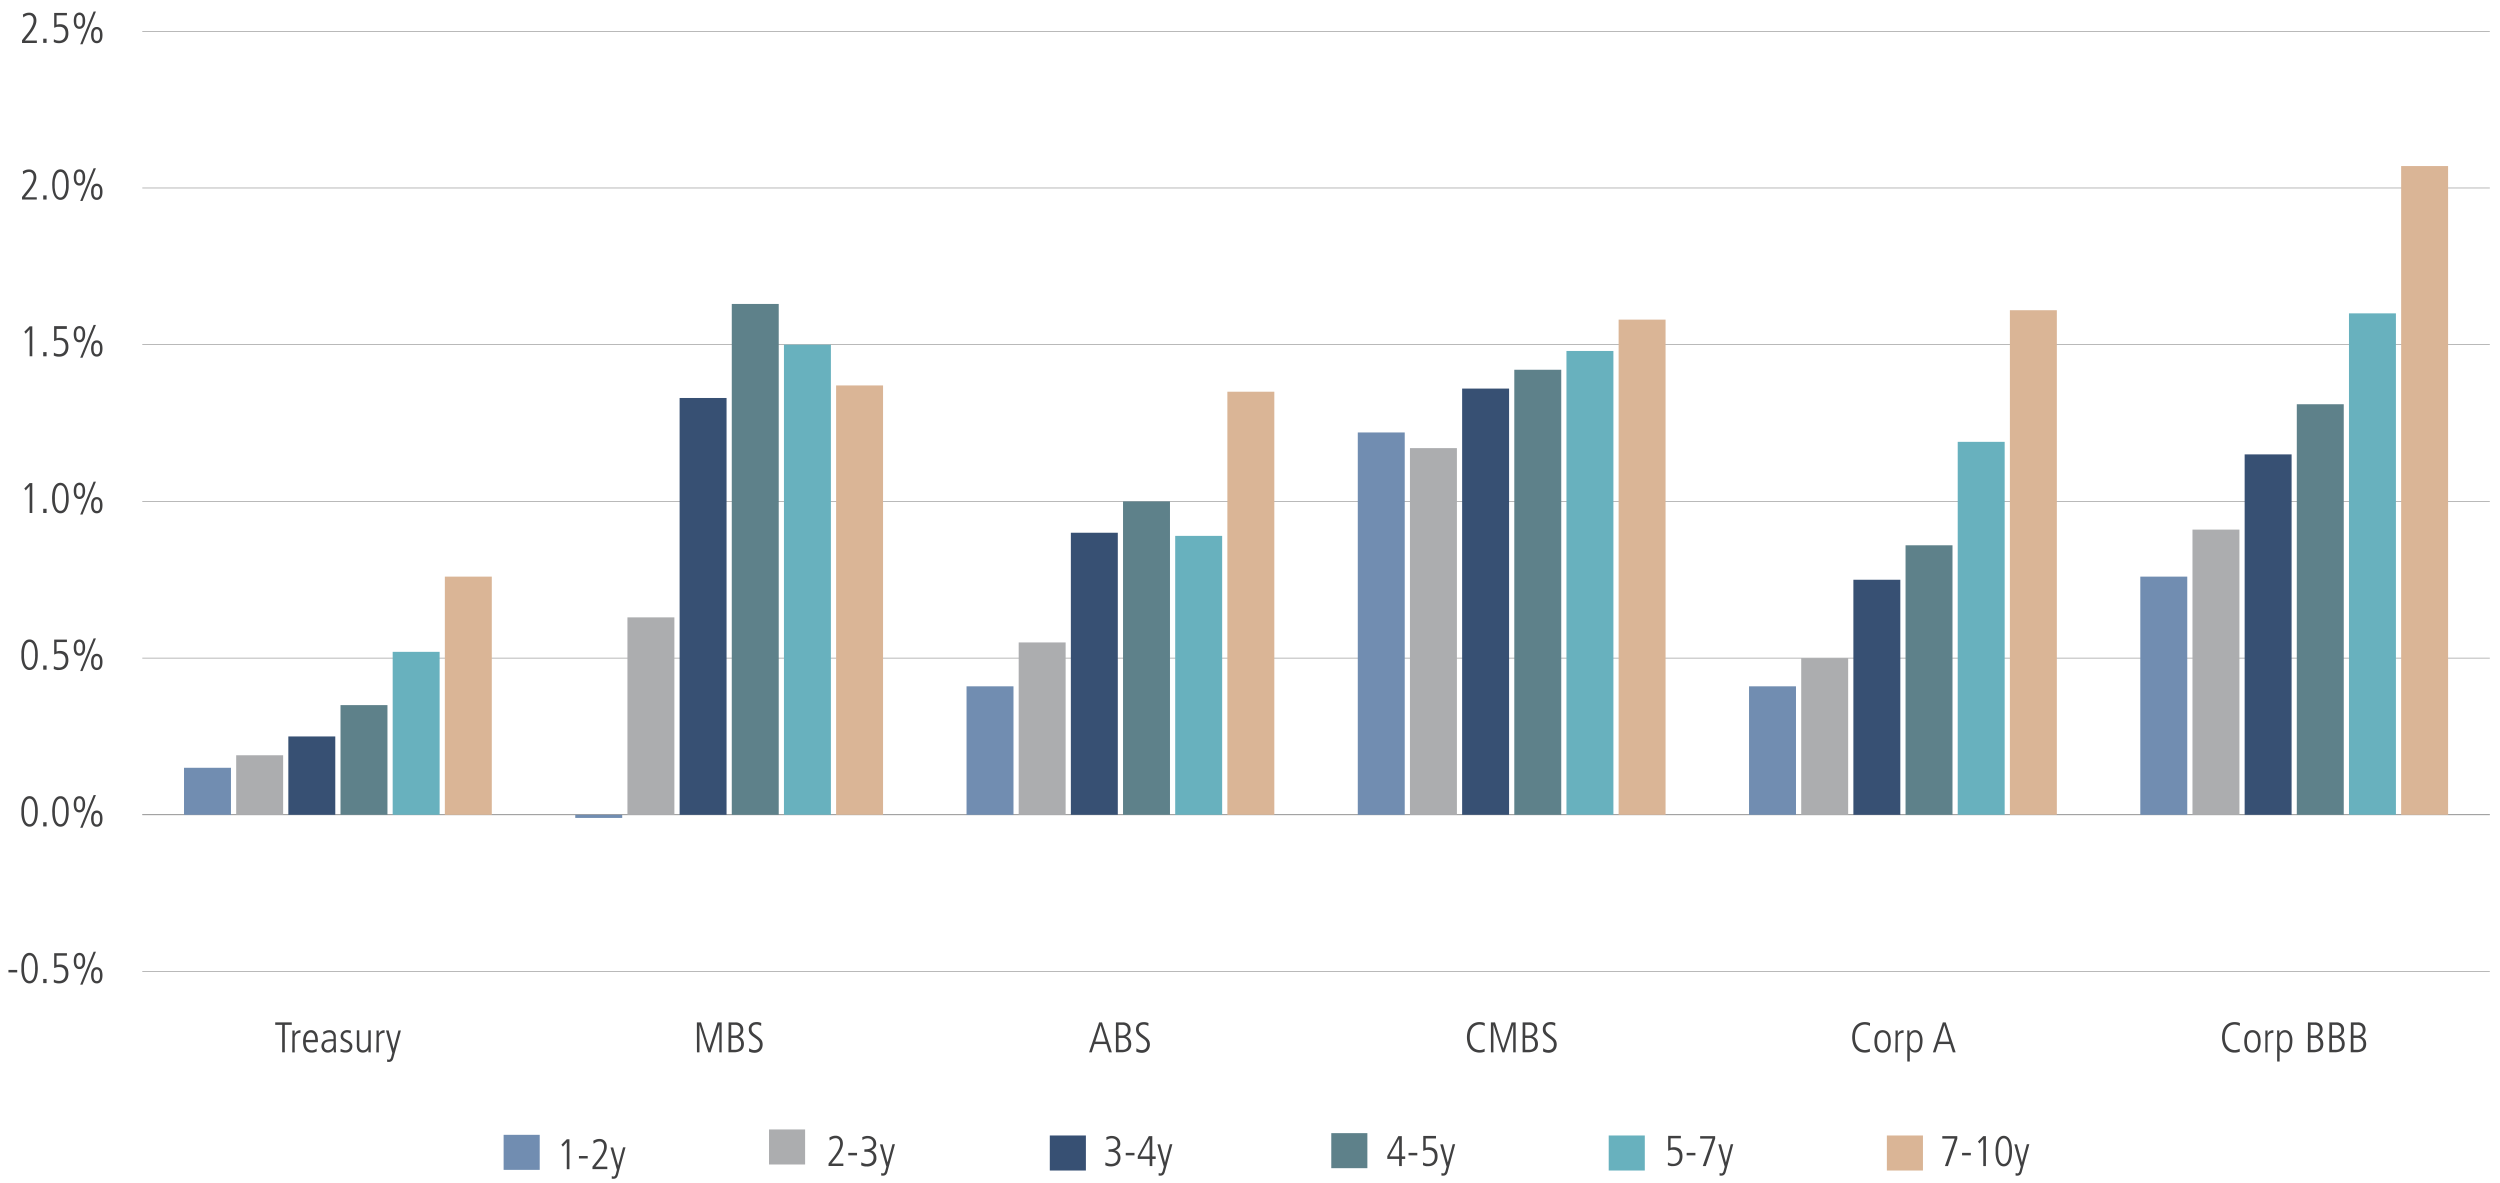 <svg id="Layer_1" data-name="Layer 1" xmlns="http://www.w3.org/2000/svg" width="1140" height="539.49" viewBox="0 0 1140 539.49"><defs><style>.cls-1,.cls-3{fill:none;}.cls-1{stroke:gray;stroke-miterlimit:10;stroke-width:0.25px;}.cls-2{fill:#404041;}.cls-4{fill:#dab596;}.cls-5{fill:#68b1be;}.cls-6{fill:#5e818a;}.cls-7{fill:#375073;}.cls-8{fill:#acadaf;}.cls-9{fill:#718db1;}</style></defs><title>V0227_1120_Chart_3_web</title><line class="cls-1" x1="64.88" y1="371.55" x2="1135.36" y2="371.55"/><path class="cls-2" d="M3.85,442.28h4v1.14h-4Z"/><path class="cls-2" d="M17.23,441.48c0,.39,0,.84-.05,1.34a11.52,11.52,0,0,1-.2,1.52,8.63,8.63,0,0,1-.41,1.51,5.08,5.08,0,0,1-.68,1.31,3.27,3.27,0,0,1-1,.93,3.08,3.08,0,0,1-2.85,0,3.27,3.27,0,0,1-1-.93,5.08,5.08,0,0,1-.68-1.31,9.64,9.64,0,0,1-.42-1.51,13.43,13.43,0,0,1-.19-1.52c0-.5,0-.95,0-1.34s0-.84,0-1.34a13.89,13.89,0,0,1,.19-1.53,9.83,9.83,0,0,1,.42-1.5A4.92,4.92,0,0,1,11,435.8a3.23,3.23,0,0,1,1-.93,2.69,2.69,0,0,1,1.43-.36,2.72,2.72,0,0,1,1.44.36,3.23,3.23,0,0,1,1,.93,4.92,4.92,0,0,1,.68,1.31,8.77,8.77,0,0,1,.41,1.5,11.89,11.89,0,0,1,.2,1.53C17.21,440.64,17.23,441.09,17.23,441.48Zm-1.21,0c0-.28,0-.61,0-1s-.05-.8-.11-1.23a9.82,9.82,0,0,0-.26-1.29,5.28,5.28,0,0,0-.44-1.16,2.75,2.75,0,0,0-.72-.83,1.71,1.71,0,0,0-1-.32,1.68,1.68,0,0,0-1,.32,2.75,2.75,0,0,0-.72.83,5.29,5.29,0,0,0-.45,1.16,11.73,11.73,0,0,0-.25,1.29c-.06.43-.09.84-.11,1.23s0,.72,0,1,0,.61,0,1,.05.8.11,1.23a11.73,11.73,0,0,0,.25,1.29,5.2,5.2,0,0,0,.45,1.15,2.53,2.53,0,0,0,.72.83,1.63,1.63,0,0,0,1,.33,1.66,1.66,0,0,0,1-.33,2.53,2.53,0,0,0,.72-.83,5.19,5.19,0,0,0,.44-1.15,9.82,9.82,0,0,0,.26-1.29c.06-.43.09-.84.11-1.23S16,441.75,16,441.48Z"/><path class="cls-2" d="M19.71,446.39h1.53v1.91H19.71Z"/><path class="cls-2" d="M24.58,446.6a3.61,3.61,0,0,0,1.36.59,6.09,6.09,0,0,0,1,.12,2.88,2.88,0,0,0,1.41-.31,2.7,2.7,0,0,0,.92-.78,3.18,3.18,0,0,0,.5-1.07A5.44,5.44,0,0,0,29.9,444a4.32,4.32,0,0,0-.15-1.15,2.6,2.6,0,0,0-.51-1,2.71,2.71,0,0,0-.91-.66A3.48,3.48,0,0,0,27,441a7,7,0,0,0-.7,0,3.59,3.59,0,0,0-.51.09l-.47.14-.53.21h-.08v-6.79h5.81v1.14H25.8v4.3a4.88,4.88,0,0,1,.68-.19,4.57,4.57,0,0,1,.82-.09,4.36,4.36,0,0,1,1.89.36,3.13,3.13,0,0,1,1.2.93,3.37,3.37,0,0,1,.63,1.32,7.06,7.06,0,0,1,.17,1.54,5.65,5.65,0,0,1-.26,1.79,4.05,4.05,0,0,1-.8,1.42,3.65,3.65,0,0,1-1.35.94,5.06,5.06,0,0,1-1.91.33,6.06,6.06,0,0,1-.79-.05,4.88,4.88,0,0,1-.62-.12,3.26,3.26,0,0,1-.5-.16l-.44-.2Z"/><path class="cls-2" d="M36.22,441.91A2.35,2.35,0,0,1,35,441.6a2.44,2.44,0,0,1-.8-.83,3.25,3.25,0,0,1-.43-1.18,7.39,7.39,0,0,1,0-2.76,3.32,3.32,0,0,1,.43-1.18,2.41,2.41,0,0,1,.8-.82,2.56,2.56,0,0,1,2.48,0,2.41,2.41,0,0,1,.8.82,3.32,3.32,0,0,1,.43,1.18,7.39,7.39,0,0,1,0,2.76,3.25,3.25,0,0,1-.43,1.18,2.44,2.44,0,0,1-.8.83A2.35,2.35,0,0,1,36.22,441.91Zm0-1.06a1.16,1.16,0,0,0,.85-.3,1.78,1.78,0,0,0,.44-.74,3.7,3.7,0,0,0,.16-.87c0-.3,0-.55,0-.73s0-.42,0-.72a3.61,3.61,0,0,0-.16-.87,1.81,1.81,0,0,0-.44-.73,1.13,1.13,0,0,0-.85-.32,1.12,1.12,0,0,0-.85.32,1.81,1.81,0,0,0-.44.73,3.61,3.61,0,0,0-.16.87c0,.3,0,.54,0,.72s0,.43,0,.73a3.7,3.7,0,0,0,.16.87,1.78,1.78,0,0,0,.44.74A1.14,1.14,0,0,0,36.22,440.85ZM42.69,434h1.06L37.63,449H36.57Zm1.45,14.43a2.26,2.26,0,0,1-1.24-.31,2.41,2.41,0,0,1-.8-.82,3.37,3.37,0,0,1-.43-1.19,7,7,0,0,1-.13-1.38,7.09,7.09,0,0,1,.13-1.38,3.39,3.39,0,0,1,.43-1.18,2.41,2.41,0,0,1,.8-.82,2.63,2.63,0,0,1,2.48,0,2.41,2.41,0,0,1,.8.82,3.39,3.39,0,0,1,.43,1.18,7.09,7.09,0,0,1,.13,1.38,7,7,0,0,1-.13,1.38,3.37,3.37,0,0,1-.43,1.19,2.41,2.41,0,0,1-.8.82A2.26,2.26,0,0,1,44.14,448.44Zm0-1.05a1.15,1.15,0,0,0,.85-.31,1.75,1.75,0,0,0,.44-.73,3.33,3.33,0,0,0,.16-.88c0-.3,0-.54,0-.73s0-.42,0-.72a3.18,3.18,0,0,0-.16-.87,1.81,1.81,0,0,0-.44-.73,1.12,1.12,0,0,0-.85-.32,1.13,1.13,0,0,0-.85.32,1.81,1.81,0,0,0-.44.73,3.61,3.61,0,0,0-.16.87c0,.3,0,.54,0,.72s0,.43,0,.73a3.79,3.79,0,0,0,.16.88,1.75,1.75,0,0,0,.44.73A1.16,1.16,0,0,0,44.14,447.39Z"/><path class="cls-2" d="M17.23,370c0,.39,0,.84-.05,1.34a13.89,13.89,0,0,1-.19,1.53,11.09,11.09,0,0,1-.41,1.5,5.25,5.25,0,0,1-.69,1.31,3.16,3.16,0,0,1-1,.93,2.72,2.72,0,0,1-1.42.35,2.73,2.73,0,0,1-1.43-.35,3.16,3.16,0,0,1-1-.93,4.92,4.92,0,0,1-.68-1.31,8.77,8.77,0,0,1-.41-1.5,11.89,11.89,0,0,1-.2-1.53c0-.5,0-.95,0-1.34s0-.84,0-1.34a11.52,11.52,0,0,1,.2-1.52,8.63,8.63,0,0,1,.41-1.51,5.08,5.08,0,0,1,.68-1.31,3.35,3.35,0,0,1,1-.93,2.82,2.82,0,0,1,1.44-.35,2.78,2.78,0,0,1,1.43.35,3.35,3.35,0,0,1,1,.93,5.43,5.43,0,0,1,.69,1.31,10.83,10.83,0,0,1,.41,1.51,13.43,13.43,0,0,1,.19,1.52C17.21,369.18,17.23,369.63,17.23,370ZM16,370c0-.27,0-.61,0-1s-.05-.8-.11-1.23a11.73,11.73,0,0,0-.25-1.29,5.2,5.2,0,0,0-.45-1.15,2.53,2.53,0,0,0-.72-.83,1.63,1.63,0,0,0-1-.33,1.66,1.66,0,0,0-1,.33,2.4,2.4,0,0,0-.71.83,4.75,4.75,0,0,0-.45,1.15,9.82,9.82,0,0,0-.26,1.29c-.06.43-.09.84-.11,1.23s0,.73,0,1,0,.61,0,1,.05.8.11,1.23a9.82,9.82,0,0,0,.26,1.29,4.83,4.83,0,0,0,.45,1.16,2.59,2.59,0,0,0,.71.83,1.71,1.71,0,0,0,1,.32,1.68,1.68,0,0,0,1-.32,2.75,2.75,0,0,0,.72-.83,5.29,5.29,0,0,0,.45-1.16,11.73,11.73,0,0,0,.25-1.29c.06-.43.09-.84.11-1.23S16,370.3,16,370Z"/><path class="cls-2" d="M19.71,374.93h1.53v1.92H19.71Z"/><path class="cls-2" d="M31.31,370c0,.39,0,.84,0,1.34a13.89,13.89,0,0,1-.19,1.53,11.09,11.09,0,0,1-.41,1.5A5.25,5.25,0,0,1,30,375.7a3.16,3.16,0,0,1-1,.93,3.08,3.08,0,0,1-2.85,0,3.16,3.16,0,0,1-1-.93,4.92,4.92,0,0,1-.68-1.31,8.77,8.77,0,0,1-.41-1.5,11.89,11.89,0,0,1-.2-1.53c0-.5-.05-.95-.05-1.34s0-.84.05-1.34a11.52,11.52,0,0,1,.2-1.52,8.63,8.63,0,0,1,.41-1.51,5.08,5.08,0,0,1,.68-1.31,3.35,3.35,0,0,1,1-.93,2.84,2.84,0,0,1,1.44-.35,2.78,2.78,0,0,1,1.43.35,3.35,3.35,0,0,1,1,.93,5.43,5.43,0,0,1,.69,1.31,10.83,10.83,0,0,1,.41,1.51,13.43,13.43,0,0,1,.19,1.52C31.29,369.18,31.31,369.63,31.31,370Zm-1.21,0c0-.27,0-.61,0-1a11,11,0,0,0-.11-1.23,11.73,11.73,0,0,0-.25-1.29,4.75,4.75,0,0,0-.45-1.15,2.53,2.53,0,0,0-.72-.83,1.63,1.63,0,0,0-1-.33,1.66,1.66,0,0,0-1,.33,2.51,2.51,0,0,0-.71.83,4.75,4.75,0,0,0-.45,1.15,11.79,11.79,0,0,0-.26,1.29c-.06.43-.09.84-.11,1.23s0,.73,0,1,0,.61,0,1,.05.8.11,1.23a11.79,11.79,0,0,0,.26,1.29,4.83,4.83,0,0,0,.45,1.16,2.72,2.72,0,0,0,.71.83,1.71,1.71,0,0,0,1,.32,1.68,1.68,0,0,0,1-.32,2.75,2.75,0,0,0,.72-.83,4.83,4.83,0,0,0,.45-1.16,11.73,11.73,0,0,0,.25-1.29,11,11,0,0,0,.11-1.23C30.09,370.63,30.1,370.3,30.1,370Z"/><path class="cls-2" d="M36.22,370.45a2.26,2.26,0,0,1-1.24-.31,2.41,2.41,0,0,1-.8-.82,3.37,3.37,0,0,1-.43-1.19,7.34,7.34,0,0,1,0-2.75,3.37,3.37,0,0,1,.43-1.19,2.41,2.41,0,0,1,.8-.82,2.63,2.63,0,0,1,2.48,0,2.33,2.33,0,0,1,.8.82,3.37,3.37,0,0,1,.43,1.19,7.34,7.34,0,0,1,0,2.75,3.37,3.37,0,0,1-.43,1.19,2.33,2.33,0,0,1-.8.82A2.26,2.26,0,0,1,36.22,370.45Zm0-1.05a1.15,1.15,0,0,0,.85-.31,1.75,1.75,0,0,0,.44-.73,3.79,3.79,0,0,0,.16-.88c0-.3,0-.54,0-.73s0-.42,0-.72a3.61,3.61,0,0,0-.16-.87,1.88,1.88,0,0,0-.44-.73,1.12,1.12,0,0,0-.85-.32,1.13,1.13,0,0,0-.85.32,1.88,1.88,0,0,0-.44.73,3.61,3.61,0,0,0-.16.87c0,.3,0,.54,0,.72s0,.43,0,.73a3.79,3.79,0,0,0,.16.88,1.75,1.75,0,0,0,.44.73A1.16,1.16,0,0,0,36.22,369.4Zm6.47-6.85h1.06l-6.12,14.94H36.57ZM44.14,377a2.28,2.28,0,0,1-1.24-.31,2.41,2.41,0,0,1-.8-.82,3.52,3.52,0,0,1-.43-1.18,7.39,7.39,0,0,1,0-2.76,3.58,3.58,0,0,1,.43-1.19,2.51,2.51,0,0,1,.8-.82,2.37,2.37,0,0,1,1.24-.31,2.35,2.35,0,0,1,1.24.31,2.54,2.54,0,0,1,.81.82,3.81,3.81,0,0,1,.43,1.19,8,8,0,0,1,0,2.76,3.75,3.75,0,0,1-.43,1.18,2.44,2.44,0,0,1-.81.82A2.26,2.26,0,0,1,44.14,377Zm0-1.05a1.11,1.11,0,0,0,.85-.31,1.75,1.75,0,0,0,.44-.73,3.33,3.33,0,0,0,.16-.88c0-.3,0-.54,0-.72s0-.43,0-.73a3.18,3.18,0,0,0-.16-.87A1.88,1.88,0,0,0,45,371a1.11,1.11,0,0,0-.85-.31,1.13,1.13,0,0,0-.85.31,1.88,1.88,0,0,0-.44.73,3.61,3.61,0,0,0-.16.87c0,.3,0,.55,0,.73s0,.42,0,.72a3.79,3.79,0,0,0,.16.88,1.75,1.75,0,0,0,.44.73A1.13,1.13,0,0,0,44.14,375.93Z"/><path class="cls-2" d="M17.23,298.56c0,.39,0,.84-.05,1.34a13.89,13.89,0,0,1-.19,1.53,11.09,11.09,0,0,1-.41,1.5,5.25,5.25,0,0,1-.69,1.31,3.16,3.16,0,0,1-1,.93,2.72,2.72,0,0,1-1.42.36,2.74,2.74,0,0,1-1.43-.36,3.16,3.16,0,0,1-1-.93,4.92,4.92,0,0,1-.68-1.31,8.77,8.77,0,0,1-.41-1.5,11.89,11.89,0,0,1-.2-1.53c0-.5,0-.95,0-1.34s0-.84,0-1.34a11.52,11.52,0,0,1,.2-1.52,8.63,8.63,0,0,1,.41-1.51,5.08,5.08,0,0,1,.68-1.31,3.48,3.48,0,0,1,1-.93,2.82,2.82,0,0,1,1.44-.35,2.78,2.78,0,0,1,1.43.35,3.48,3.48,0,0,1,1,.93,5.43,5.43,0,0,1,.69,1.31A10.83,10.83,0,0,1,17,295.7a13.43,13.43,0,0,1,.19,1.52C17.21,297.72,17.23,298.17,17.23,298.56Zm-1.21,0c0-.27,0-.6,0-1s-.05-.8-.11-1.23a11.73,11.73,0,0,0-.25-1.29,5.2,5.2,0,0,0-.45-1.15,2.53,2.53,0,0,0-.72-.83,1.63,1.63,0,0,0-1-.33,1.66,1.66,0,0,0-1,.33,2.4,2.4,0,0,0-.71.83,4.75,4.75,0,0,0-.45,1.15,9.82,9.82,0,0,0-.26,1.29c-.06.43-.09.84-.11,1.23s0,.73,0,1,0,.61,0,1,.05.8.11,1.23a9.82,9.82,0,0,0,.26,1.29,4.83,4.83,0,0,0,.45,1.16,2.49,2.49,0,0,0,.71.83,1.71,1.71,0,0,0,1,.32,1.68,1.68,0,0,0,1-.32,2.64,2.64,0,0,0,.72-.83,5.29,5.29,0,0,0,.45-1.16,11.73,11.73,0,0,0,.25-1.29c.06-.43.09-.84.11-1.23S16,298.84,16,298.56Z"/><path class="cls-2" d="M19.71,303.47h1.53v1.92H19.71Z"/><path class="cls-2" d="M24.58,303.69a3.58,3.58,0,0,0,1.36.58,6.09,6.09,0,0,0,1,.12,3,3,0,0,0,1.41-.3,2.7,2.7,0,0,0,.92-.78,3.14,3.14,0,0,0,.5-1.08,5.35,5.35,0,0,0,.14-1.18,4.39,4.39,0,0,0-.15-1.16,2.77,2.77,0,0,0-.51-1,2.55,2.55,0,0,0-.91-.65A3.47,3.47,0,0,0,27,298a7,7,0,0,0-.7,0,3.59,3.59,0,0,0-.51.09,3.68,3.68,0,0,0-.47.15l-.53.2h-.08v-6.78h5.81v1.13H25.8v4.3c.18-.06.41-.12.68-.18a3.81,3.81,0,0,1,.82-.09,4.52,4.52,0,0,1,1.89.35,3.33,3.33,0,0,1,1.2.93A3.51,3.51,0,0,1,31,299.5a7.15,7.15,0,0,1,.17,1.55,5.65,5.65,0,0,1-.26,1.79,3.92,3.92,0,0,1-.8,1.41,3.53,3.53,0,0,1-1.35.94,5.05,5.05,0,0,1-1.91.34,6.06,6.06,0,0,1-.79,0l-.62-.12a3.25,3.25,0,0,1-.5-.17l-.44-.19Z"/><path class="cls-2" d="M36.22,299a2.26,2.26,0,0,1-1.24-.31,2.41,2.41,0,0,1-.8-.82,3.32,3.32,0,0,1-.43-1.18,7.39,7.39,0,0,1,0-2.76,3.37,3.37,0,0,1,.43-1.19,2.51,2.51,0,0,1,.8-.82,2.63,2.63,0,0,1,2.48,0,2.41,2.41,0,0,1,.8.82,3.37,3.37,0,0,1,.43,1.19,7.39,7.39,0,0,1,0,2.76,3.32,3.32,0,0,1-.43,1.18,2.33,2.33,0,0,1-.8.82A2.26,2.26,0,0,1,36.22,299Zm0-1.05a1.11,1.11,0,0,0,.85-.31,1.75,1.75,0,0,0,.44-.73,3.79,3.79,0,0,0,.16-.88c0-.3,0-.54,0-.72s0-.43,0-.73a3.61,3.61,0,0,0-.16-.87,1.88,1.88,0,0,0-.44-.73,1.11,1.11,0,0,0-.85-.31,1.13,1.13,0,0,0-.85.31,1.88,1.88,0,0,0-.44.73,3.61,3.61,0,0,0-.16.87c0,.3,0,.54,0,.73s0,.42,0,.72a3.79,3.79,0,0,0,.16.88,1.75,1.75,0,0,0,.44.73A1.13,1.13,0,0,0,36.22,297.94Zm6.47-6.85h1.06L37.63,306H36.57Zm1.45,14.44a2.28,2.28,0,0,1-1.24-.32,2.41,2.41,0,0,1-.8-.82,3.52,3.52,0,0,1-.43-1.18,7.39,7.39,0,0,1,0-2.76,3.52,3.52,0,0,1,.43-1.18,2.33,2.33,0,0,1,.8-.82,2.28,2.28,0,0,1,1.24-.32,2.26,2.26,0,0,1,1.24.32,2.36,2.36,0,0,1,.81.82,3.75,3.75,0,0,1,.43,1.18,8,8,0,0,1,0,2.76,3.75,3.75,0,0,1-.43,1.18,2.44,2.44,0,0,1-.81.82A2.26,2.26,0,0,1,44.14,305.53Zm0-1.06a1.14,1.14,0,0,0,.85-.3,1.85,1.85,0,0,0,.44-.74,3.26,3.26,0,0,0,.16-.88c0-.3,0-.54,0-.72s0-.43,0-.72a3.33,3.33,0,0,0-.16-.88,1.88,1.88,0,0,0-.44-.73,1.11,1.11,0,0,0-.85-.31,1.13,1.13,0,0,0-.85.31,1.88,1.88,0,0,0-.44.73,3.79,3.79,0,0,0-.16.88c0,.29,0,.54,0,.72s0,.42,0,.72a3.69,3.69,0,0,0,.16.88,1.85,1.85,0,0,0,.44.74A1.16,1.16,0,0,0,44.14,304.47Z"/><path class="cls-2" d="M13.51,220.28h1.22v13.65H13.51V221.65l-1.76,2-.66-.9Z"/><path class="cls-2" d="M19.71,232h1.53v1.92H19.71Z"/><path class="cls-2" d="M31.31,227.11c0,.39,0,.83,0,1.33a13.32,13.32,0,0,1-.19,1.53,10.83,10.83,0,0,1-.41,1.51,5.43,5.43,0,0,1-.69,1.31,3.4,3.4,0,0,1-1,.93,3.08,3.08,0,0,1-2.85,0,3.4,3.4,0,0,1-1-.93,5.08,5.08,0,0,1-.68-1.31A8.63,8.63,0,0,1,24,230a11.45,11.45,0,0,1-.2-1.53c0-.5-.05-.94-.05-1.33s0-.84.05-1.34a11.66,11.66,0,0,1,.2-1.53,8.63,8.63,0,0,1,.41-1.51,5.25,5.25,0,0,1,.68-1.31,3.48,3.48,0,0,1,1-.93,2.84,2.84,0,0,1,1.44-.35,2.78,2.78,0,0,1,1.43.35,3.48,3.48,0,0,1,1,.93,5.63,5.63,0,0,1,.69,1.31,10.83,10.83,0,0,1,.41,1.51,13.6,13.6,0,0,1,.19,1.53C31.29,226.27,31.31,226.71,31.31,227.11Zm-1.21,0c0-.28,0-.61,0-1a11,11,0,0,0-.11-1.23,11.3,11.3,0,0,0-.25-1.29,4.67,4.67,0,0,0-.45-1.16,2.53,2.53,0,0,0-.72-.83,1.68,1.68,0,0,0-1-.32,1.71,1.71,0,0,0-1,.32,2.51,2.51,0,0,0-.71.83,4.67,4.67,0,0,0-.45,1.16,11.33,11.33,0,0,0-.26,1.29c-.06.43-.09.84-.11,1.23s0,.72,0,1,0,.6,0,1,.05.8.11,1.24a11.79,11.79,0,0,0,.26,1.29,4.75,4.75,0,0,0,.45,1.15,2.51,2.51,0,0,0,.71.83,1.65,1.65,0,0,0,1,.32,1.62,1.62,0,0,0,1-.32,2.53,2.53,0,0,0,.72-.83,4.75,4.75,0,0,0,.45-1.15,11.73,11.73,0,0,0,.25-1.29,11.38,11.38,0,0,0,.11-1.24C30.09,227.71,30.1,227.38,30.1,227.11Z"/><path class="cls-2" d="M36.22,227.54a2.26,2.26,0,0,1-1.24-.32,2.41,2.41,0,0,1-.8-.82,3.32,3.32,0,0,1-.43-1.18,7.39,7.39,0,0,1,0-2.76,3.32,3.32,0,0,1,.43-1.18,2.33,2.33,0,0,1,.8-.82,2.36,2.36,0,0,1,3.28.82,3.32,3.32,0,0,1,.43,1.18,7.39,7.39,0,0,1,0,2.76,3.32,3.32,0,0,1-.43,1.18,2.33,2.33,0,0,1-.8.82A2.26,2.26,0,0,1,36.22,227.54Zm0-1.06a1.14,1.14,0,0,0,.85-.3,1.78,1.78,0,0,0,.44-.74,3.69,3.69,0,0,0,.16-.88c0-.3,0-.54,0-.72s0-.42,0-.72a3.61,3.61,0,0,0-.16-.87,1.92,1.92,0,0,0-.44-.74,1.11,1.11,0,0,0-.85-.31,1.13,1.13,0,0,0-.85.31,1.92,1.92,0,0,0-.44.74,3.61,3.61,0,0,0-.16.87c0,.3,0,.54,0,.72s0,.42,0,.72a3.69,3.69,0,0,0,.16.88,1.78,1.78,0,0,0,.44.74A1.16,1.16,0,0,0,36.22,226.48Zm6.47-6.85h1.06l-6.12,15H36.57Zm1.45,14.44a2.37,2.37,0,0,1-1.24-.31,2.44,2.44,0,0,1-.8-.83,3.44,3.44,0,0,1-.43-1.18,7.39,7.39,0,0,1,0-2.76,3.52,3.52,0,0,1,.43-1.18,2.41,2.41,0,0,1,.8-.82,2.28,2.28,0,0,1,1.24-.31,2.26,2.26,0,0,1,1.24.31,2.44,2.44,0,0,1,.81.82,3.75,3.75,0,0,1,.43,1.18,8,8,0,0,1,0,2.76,3.66,3.66,0,0,1-.43,1.18,2.47,2.47,0,0,1-.81.83A2.35,2.35,0,0,1,44.14,234.07Zm0-1.06a1.14,1.14,0,0,0,.85-.3,1.81,1.81,0,0,0,.44-.73,3.33,3.33,0,0,0,.16-.89c0-.29,0-.54,0-.72s0-.42,0-.72a3.18,3.18,0,0,0-.16-.87A1.92,1.92,0,0,0,45,228a1.15,1.15,0,0,0-.85-.31,1.16,1.16,0,0,0-.85.31,1.92,1.92,0,0,0-.44.74,3.61,3.61,0,0,0-.16.87c0,.3,0,.54,0,.72s0,.43,0,.72a3.78,3.78,0,0,0,.16.89,1.81,1.81,0,0,0,.44.73A1.16,1.16,0,0,0,44.14,233Z"/><path class="cls-2" d="M13.51,148.82h1.22v13.65H13.51V150.19l-1.76,2-.66-.9Z"/><path class="cls-2" d="M19.71,160.56h1.53v1.91H19.71Z"/><path class="cls-2" d="M24.58,160.77a3.61,3.61,0,0,0,1.36.59,6.09,6.09,0,0,0,1,.12,2.88,2.88,0,0,0,1.41-.31,2.7,2.7,0,0,0,.92-.78,3.18,3.18,0,0,0,.5-1.07,5.44,5.44,0,0,0,.14-1.19,4.32,4.32,0,0,0-.15-1.15,2.6,2.6,0,0,0-.51-1,2.71,2.71,0,0,0-.91-.66,3.48,3.48,0,0,0-1.38-.24,7,7,0,0,0-.7,0,3.59,3.59,0,0,0-.51.09l-.47.14-.53.21h-.08v-6.79h5.81V150H25.8v4.3a4.88,4.88,0,0,1,.68-.19,4.56,4.56,0,0,1,.82-.08,4.37,4.37,0,0,1,1.89.35,3.13,3.13,0,0,1,1.2.93,3.37,3.37,0,0,1,.63,1.32,7.06,7.06,0,0,1,.17,1.54,5.65,5.65,0,0,1-.26,1.79,4,4,0,0,1-.8,1.42,3.65,3.65,0,0,1-1.35.94,5.06,5.06,0,0,1-1.91.33,6.06,6.06,0,0,1-.79-.05,4.88,4.88,0,0,1-.62-.12,3.26,3.26,0,0,1-.5-.16l-.44-.2Z"/><path class="cls-2" d="M36.22,156.08a2.35,2.35,0,0,1-1.24-.31,2.44,2.44,0,0,1-.8-.83,3.25,3.25,0,0,1-.43-1.18,7.39,7.39,0,0,1,0-2.76,3.32,3.32,0,0,1,.43-1.18A2.41,2.41,0,0,1,35,149a2.63,2.63,0,0,1,2.48,0,2.33,2.33,0,0,1,.8.82,3.32,3.32,0,0,1,.43,1.18,7.39,7.39,0,0,1,0,2.76,3.25,3.25,0,0,1-.43,1.18,2.2,2.2,0,0,1-2,1.14Zm0-1.06a1.14,1.14,0,0,0,.85-.3,1.81,1.81,0,0,0,.44-.73,3.79,3.79,0,0,0,.16-.88c0-.3,0-.54,0-.73s0-.42,0-.72a3.61,3.61,0,0,0-.16-.87,1.92,1.92,0,0,0-.44-.74,1.15,1.15,0,0,0-.85-.31,1.16,1.16,0,0,0-.85.31,1.92,1.92,0,0,0-.44.74,3.61,3.61,0,0,0-.16.87c0,.3,0,.54,0,.72s0,.43,0,.73a3.79,3.79,0,0,0,.16.88,1.81,1.81,0,0,0,.44.73A1.16,1.16,0,0,0,36.22,155Zm6.47-6.84h1.06l-6.12,14.94H36.57Zm1.45,14.43a2.28,2.28,0,0,1-1.24-.31,2.41,2.41,0,0,1-.8-.82,3.58,3.58,0,0,1-.43-1.19,7.34,7.34,0,0,1,0-2.75,3.58,3.58,0,0,1,.43-1.19,2.41,2.41,0,0,1,.8-.82,2.28,2.28,0,0,1,1.24-.31,2.26,2.26,0,0,1,1.24.31,2.44,2.44,0,0,1,.81.82,3.81,3.81,0,0,1,.43,1.19,7.94,7.94,0,0,1,0,2.75,3.81,3.81,0,0,1-.43,1.19,2.44,2.44,0,0,1-.81.82A2.26,2.26,0,0,1,44.14,162.61Zm0-1.06a1.14,1.14,0,0,0,.85-.3,1.75,1.75,0,0,0,.44-.73,3.33,3.33,0,0,0,.16-.88c0-.3,0-.54,0-.73s0-.42,0-.72a3.18,3.18,0,0,0-.16-.87,1.88,1.88,0,0,0-.44-.73,1.12,1.12,0,0,0-.85-.32,1.13,1.13,0,0,0-.85.32,1.88,1.88,0,0,0-.44.73,3.61,3.61,0,0,0-.16.87c0,.3,0,.54,0,.72s0,.43,0,.73a3.79,3.79,0,0,0,.16.88,1.75,1.75,0,0,0,.44.73A1.16,1.16,0,0,0,44.14,161.55Z"/><path class="cls-2" d="M10.05,89.82l1-1.29,1.33-1.65c.49-.62,1-1.27,1.4-1.95a13.26,13.26,0,0,0,1.09-2.07,5.19,5.19,0,0,0,.44-2,2.89,2.89,0,0,0-.5-1.74,1.85,1.85,0,0,0-1.63-.71,3.53,3.53,0,0,0-1.38.32,4.8,4.8,0,0,0-1.22.76l-.18-1.35a6.36,6.36,0,0,1,1.17-.58,4.57,4.57,0,0,1,1.71-.28,3.26,3.26,0,0,1,1.53.32,3.08,3.08,0,0,1,1,.83,3.2,3.2,0,0,1,.58,1.15,5.06,5.06,0,0,1,.17,1.28,5.34,5.34,0,0,1-.38,2,12.1,12.1,0,0,1-.92,1.92,16.72,16.72,0,0,1-1.13,1.7c-.4.52-.74,1-1,1.31l-1.76,2.17h5.4V91H10.05Z"/><path class="cls-2" d="M19.71,89.1h1.53V91H19.71Z"/><path class="cls-2" d="M31.31,84.19c0,.39,0,.84,0,1.34a13.89,13.89,0,0,1-.19,1.53,11.09,11.09,0,0,1-.41,1.5A5.25,5.25,0,0,1,30,89.87a3.16,3.16,0,0,1-1,.93,3.08,3.08,0,0,1-2.85,0,3.16,3.16,0,0,1-1-.93,4.92,4.92,0,0,1-.68-1.31,8.77,8.77,0,0,1-.41-1.5,11.89,11.89,0,0,1-.2-1.53c0-.5-.05-1-.05-1.34s0-.84.05-1.34a11.52,11.52,0,0,1,.2-1.52,8.63,8.63,0,0,1,.41-1.51,4.92,4.92,0,0,1,.68-1.31,3.23,3.23,0,0,1,1-.93,2.84,2.84,0,0,1,1.44-.35,2.78,2.78,0,0,1,1.43.35,3.23,3.23,0,0,1,1,.93,5.25,5.25,0,0,1,.69,1.31,10.83,10.83,0,0,1,.41,1.51,13.43,13.43,0,0,1,.19,1.52C31.29,83.35,31.31,83.8,31.31,84.19Zm-1.21,0c0-.27,0-.61,0-1A11,11,0,0,0,30,82a11.73,11.73,0,0,0-.25-1.29,4.6,4.6,0,0,0-.45-1.15,2.68,2.68,0,0,0-.72-.84,1.68,1.68,0,0,0-1-.32,1.71,1.71,0,0,0-1,.32,2.65,2.65,0,0,0-.71.84,4.6,4.6,0,0,0-.45,1.15A11.79,11.79,0,0,0,25.06,82c-.06.43-.09.84-.11,1.23s0,.73,0,1,0,.61,0,1,.05.8.11,1.23a11.79,11.79,0,0,0,.26,1.29,4.6,4.6,0,0,0,.45,1.15,2.65,2.65,0,0,0,.71.84,1.71,1.71,0,0,0,1,.32,1.68,1.68,0,0,0,1-.32,2.68,2.68,0,0,0,.72-.84,4.6,4.6,0,0,0,.45-1.15A11.73,11.73,0,0,0,30,86.42a11,11,0,0,0,.11-1.23C30.09,84.8,30.1,84.46,30.1,84.19Z"/><path class="cls-2" d="M36.22,84.62A2.26,2.26,0,0,1,35,84.31a2.51,2.51,0,0,1-.8-.82,3.37,3.37,0,0,1-.43-1.19,7.34,7.34,0,0,1,0-2.75,3.37,3.37,0,0,1,.43-1.19,2.41,2.41,0,0,1,.8-.82,2.64,2.64,0,0,1,2.48,0,2.33,2.33,0,0,1,.8.82,3.37,3.37,0,0,1,.43,1.19,7.34,7.34,0,0,1,0,2.75,3.37,3.37,0,0,1-.43,1.19,2.41,2.41,0,0,1-.8.82A2.26,2.26,0,0,1,36.22,84.62Zm0-1.06a1.14,1.14,0,0,0,.85-.3,1.75,1.75,0,0,0,.44-.73,3.79,3.79,0,0,0,.16-.88c0-.3,0-.54,0-.73s0-.42,0-.72a3.61,3.61,0,0,0-.16-.87,1.88,1.88,0,0,0-.44-.73,1.12,1.12,0,0,0-.85-.32,1.13,1.13,0,0,0-.85.32,1.88,1.88,0,0,0-.44.73,3.61,3.61,0,0,0-.16.87c0,.3,0,.54,0,.72s0,.43,0,.73a3.79,3.79,0,0,0,.16.88,1.75,1.75,0,0,0,.44.73A1.16,1.16,0,0,0,36.22,83.56Zm6.47-6.84h1.06L37.63,91.66H36.57Zm1.45,14.43a2.28,2.28,0,0,1-1.24-.31,2.41,2.41,0,0,1-.8-.82,3.58,3.58,0,0,1-.43-1.19,6.92,6.92,0,0,1-.13-1.37,7,7,0,0,1,.13-1.38,3.58,3.58,0,0,1,.43-1.19,2.51,2.51,0,0,1,.8-.82,2.28,2.28,0,0,1,1.24-.31,2.26,2.26,0,0,1,1.24.31,2.54,2.54,0,0,1,.81.82,3.81,3.81,0,0,1,.43,1.19,7.87,7.87,0,0,1,.12,1.38,7.76,7.76,0,0,1-.12,1.37A3.81,3.81,0,0,1,46.19,90a2.44,2.44,0,0,1-.81.82A2.26,2.26,0,0,1,44.14,91.15Zm0-1.05a1.11,1.11,0,0,0,.85-.31,1.75,1.75,0,0,0,.44-.73,3.33,3.33,0,0,0,.16-.88c0-.3,0-.54,0-.72s0-.43,0-.73a3.18,3.18,0,0,0-.16-.87,1.88,1.88,0,0,0-.44-.73,1.11,1.11,0,0,0-.85-.31,1.13,1.13,0,0,0-.85.31,1.88,1.88,0,0,0-.44.73,3.61,3.61,0,0,0-.16.87c0,.3,0,.54,0,.73s0,.42,0,.72a3.79,3.79,0,0,0,.16.88,1.75,1.75,0,0,0,.44.73A1.13,1.13,0,0,0,44.14,90.1Z"/><path class="cls-2" d="M10.05,18.37l1-1.3,1.33-1.65c.49-.62,1-1.27,1.4-1.94a13.35,13.35,0,0,0,1.09-2.08,5.15,5.15,0,0,0,.44-2.05,2.89,2.89,0,0,0-.5-1.74,1.84,1.84,0,0,0-1.63-.7,3.36,3.36,0,0,0-1.38.32A4.52,4.52,0,0,0,10.62,8l-.18-1.35a7.06,7.06,0,0,1,1.17-.58,4.78,4.78,0,0,1,1.71-.28,3.39,3.39,0,0,1,1.53.32,3.21,3.21,0,0,1,1,.83,3.29,3.29,0,0,1,.58,1.15,5.06,5.06,0,0,1,.17,1.28,5.34,5.34,0,0,1-.38,2,12.1,12.1,0,0,1-.92,1.92,15.67,15.67,0,0,1-1.13,1.7c-.4.52-.74,1-1,1.31l-1.76,2.17h5.4v1.14H10.05Z"/><path class="cls-2" d="M19.71,17.64h1.53v1.92H19.71Z"/><path class="cls-2" d="M24.58,17.86a3.58,3.58,0,0,0,1.36.58,6.09,6.09,0,0,0,1,.12,3,3,0,0,0,1.41-.3,2.7,2.7,0,0,0,.92-.78,3.14,3.14,0,0,0,.5-1.08,5.35,5.35,0,0,0,.14-1.18,4.39,4.39,0,0,0-.15-1.16,2.77,2.77,0,0,0-.51-1,2.55,2.55,0,0,0-.91-.65A3.48,3.48,0,0,0,27,12.21l-.7,0a3.59,3.59,0,0,0-.51.09,3.68,3.68,0,0,0-.47.15l-.53.2h-.08V5.91h5.81V7H25.8v4.3c.18-.06.41-.12.68-.18a3.81,3.81,0,0,1,.82-.09,4.52,4.52,0,0,1,1.89.35,3.33,3.33,0,0,1,1.2.93A3.51,3.51,0,0,1,31,13.67a7.15,7.15,0,0,1,.17,1.55A5.65,5.65,0,0,1,30.93,17a3.92,3.92,0,0,1-.8,1.41,3.53,3.53,0,0,1-1.35.94,4.86,4.86,0,0,1-1.91.34,6.06,6.06,0,0,1-.79-.05c-.23,0-.43-.07-.62-.12a3.25,3.25,0,0,1-.5-.17l-.44-.19Z"/><path class="cls-2" d="M36.22,13.16A2.26,2.26,0,0,1,35,12.85a2.41,2.41,0,0,1-.8-.82,3.32,3.32,0,0,1-.43-1.18,7.39,7.39,0,0,1,0-2.76,3.25,3.25,0,0,1,.43-1.18,2.44,2.44,0,0,1,.8-.83,2.35,2.35,0,0,1,3.28.83,3.25,3.25,0,0,1,.43,1.18,7.39,7.39,0,0,1,0,2.76A3.32,3.32,0,0,1,38.26,12a2.33,2.33,0,0,1-.8.82A2.26,2.26,0,0,1,36.22,13.16Zm0-1.05a1.11,1.11,0,0,0,.85-.31,1.75,1.75,0,0,0,.44-.73,3.79,3.79,0,0,0,.16-.88c0-.3,0-.54,0-.72s0-.43,0-.73a3.61,3.61,0,0,0-.16-.87,1.88,1.88,0,0,0-.44-.73,1.11,1.11,0,0,0-.85-.31,1.13,1.13,0,0,0-.85.31,1.88,1.88,0,0,0-.44.73,3.61,3.61,0,0,0-.16.87c0,.3,0,.54,0,.73s0,.42,0,.72a3.79,3.79,0,0,0,.16.88,1.75,1.75,0,0,0,.44.73A1.13,1.13,0,0,0,36.22,12.11Zm6.47-6.85h1.06L37.63,20.2H36.57ZM44.14,19.7a2.28,2.28,0,0,1-1.24-.32,2.41,2.41,0,0,1-.8-.82,3.52,3.52,0,0,1-.43-1.18,7.39,7.39,0,0,1,0-2.76,3.52,3.52,0,0,1,.43-1.18,2.41,2.41,0,0,1,.8-.82,2.28,2.28,0,0,1,1.24-.32,2.26,2.26,0,0,1,1.24.32,2.44,2.44,0,0,1,.81.82,3.75,3.75,0,0,1,.43,1.18,8,8,0,0,1,0,2.76,3.75,3.75,0,0,1-.43,1.18,2.44,2.44,0,0,1-.81.82A2.26,2.26,0,0,1,44.14,19.7Zm0-1.06a1.14,1.14,0,0,0,.85-.3,1.85,1.85,0,0,0,.44-.74,3.26,3.26,0,0,0,.16-.88c0-.3,0-.54,0-.72s0-.42,0-.72a3.18,3.18,0,0,0-.16-.87,1.92,1.92,0,0,0-.44-.74,1.11,1.11,0,0,0-.85-.31,1.13,1.13,0,0,0-.85.31,1.92,1.92,0,0,0-.44.74,3.61,3.61,0,0,0-.16.87c0,.3,0,.54,0,.72s0,.42,0,.72a3.69,3.69,0,0,0,.16.88,1.85,1.85,0,0,0,.44.74A1.16,1.16,0,0,0,44.14,18.64Z"/><line class="cls-1" x1="64.88" y1="443.01" x2="1135.36" y2="443.01"/><line class="cls-1" x1="64.88" y1="371.55" x2="1135.36" y2="371.55"/><line class="cls-1" x1="64.88" y1="300.09" x2="1135.36" y2="300.09"/><line class="cls-1" x1="64.88" y1="228.64" x2="1135.36" y2="228.64"/><line class="cls-1" x1="64.88" y1="157.18" x2="1135.36" y2="157.18"/><line class="cls-1" x1="64.88" y1="85.72" x2="1135.36" y2="85.72"/><line class="cls-1" x1="64.88" y1="14.26" x2="1135.36" y2="14.26"/><rect class="cls-3" x="781.44" y="424.62" width="133.81" height="42.87"/><rect class="cls-4" x="202.85" y="262.94" width="21.41" height="108.62"/><rect class="cls-4" x="381.26" y="175.76" width="21.41" height="195.79"/><rect class="cls-4" x="559.68" y="178.62" width="21.41" height="192.94"/><rect class="cls-4" x="738.09" y="145.75" width="21.41" height="225.81"/><rect class="cls-4" x="916.51" y="141.46" width="21.41" height="230.09"/><rect class="cls-4" x="1094.92" y="75.72" width="21.41" height="295.83"/><rect class="cls-3" x="657.15" y="427.16" width="133.81" height="42.87"/><rect class="cls-5" x="179.06" y="297.24" width="21.41" height="74.32"/><rect class="cls-5" x="357.48" y="157.18" width="21.41" height="214.37"/><rect class="cls-5" x="535.89" y="244.36" width="21.41" height="127.19"/><rect class="cls-5" x="714.3" y="160.04" width="21.41" height="211.51"/><rect class="cls-5" x="892.72" y="201.48" width="21.41" height="170.07"/><rect class="cls-5" x="1071.13" y="142.89" width="21.41" height="228.66"/><rect class="cls-3" x="533.38" y="426.09" width="133.81" height="42.87"/><rect class="cls-6" x="155.27" y="321.53" width="21.41" height="50.02"/><rect class="cls-6" x="333.69" y="138.6" width="21.41" height="232.95"/><rect class="cls-6" x="512.1" y="228.64" width="21.41" height="142.91"/><rect class="cls-6" x="690.52" y="168.61" width="21.41" height="202.94"/><rect class="cls-6" x="868.93" y="248.65" width="21.41" height="122.91"/><rect class="cls-6" x="1047.34" y="184.33" width="21.41" height="187.22"/><rect class="cls-3" x="407.42" y="429.56" width="133.81" height="42.87"/><rect class="cls-7" x="131.48" y="335.82" width="21.41" height="35.73"/><rect class="cls-7" x="309.9" y="181.48" width="21.41" height="190.08"/><rect class="cls-7" x="488.31" y="242.93" width="21.41" height="128.62"/><rect class="cls-7" x="666.73" y="177.19" width="21.41" height="194.36"/><rect class="cls-7" x="845.14" y="264.37" width="21.41" height="107.19"/><rect class="cls-7" x="1023.56" y="207.2" width="21.41" height="164.35"/><rect class="cls-3" x="283.97" y="426.81" width="133.81" height="42.87"/><rect class="cls-8" x="107.7" y="344.4" width="21.41" height="27.15"/><rect class="cls-8" x="286.11" y="281.52" width="21.41" height="90.04"/><rect class="cls-8" x="464.52" y="292.95" width="21.41" height="78.6"/><rect class="cls-8" x="642.94" y="204.34" width="21.41" height="167.21"/><rect class="cls-8" x="821.35" y="300.09" width="21.41" height="71.46"/><rect class="cls-8" x="999.77" y="241.5" width="21.41" height="130.05"/><rect class="cls-3" x="165.7" y="429.25" width="133.81" height="42.87"/><rect class="cls-9" x="83.91" y="350.11" width="21.41" height="21.44"/><rect class="cls-9" x="262.32" y="371.55" width="21.41" height="1.43"/><rect class="cls-9" x="440.74" y="312.96" width="21.41" height="58.6"/><rect class="cls-9" x="619.15" y="197.2" width="21.41" height="174.36"/><rect class="cls-9" x="797.56" y="312.96" width="21.41" height="58.6"/><rect class="cls-9" x="975.98" y="262.94" width="21.41" height="108.62"/><path class="cls-2" d="M1021.34,479.56c-.19.07-.47.16-.87.27a5.61,5.61,0,0,1-1.46.16,5.48,5.48,0,0,1-2.62-.58,5.36,5.36,0,0,1-1.8-1.57,6.84,6.84,0,0,1-1-2.25,10.49,10.49,0,0,1-.33-2.64,10.36,10.36,0,0,1,.32-2.55,6.51,6.51,0,0,1,1-2.21,5.18,5.18,0,0,1,1.82-1.55,5.86,5.86,0,0,1,2.7-.57,7.09,7.09,0,0,1,1.16.1,4.41,4.41,0,0,1,1.13.35l-.06,1.37a1.79,1.79,0,0,0-.38-.24,5,5,0,0,0-.56-.22,3.55,3.55,0,0,0-.66-.17,4.4,4.4,0,0,0-.73-.06,5,5,0,0,0-.66.06,4,4,0,0,0-.93.25,5,5,0,0,0-1,.58,3.91,3.91,0,0,0-.93,1,5.56,5.56,0,0,0-.68,1.59,8.38,8.38,0,0,0-.27,2.28,7.67,7.67,0,0,0,.48,2.93,5.15,5.15,0,0,0,1.17,1.79,3.65,3.65,0,0,0,1.45.9,4.43,4.43,0,0,0,1.36.25,4.9,4.9,0,0,0,.7-.05,4.19,4.19,0,0,0,.56-.13,4.56,4.56,0,0,0,.52-.18l.53-.25Z"/><path class="cls-2" d="M1027.15,480a3.23,3.23,0,0,1-3-1.62,5,5,0,0,1-.59-1.64,9.77,9.77,0,0,1-.18-1.86,9.61,9.61,0,0,1,.18-1.86,5,5,0,0,1,.59-1.64,3.33,3.33,0,0,1,1.15-1.18,3.39,3.39,0,0,1,1.82-.45,3.35,3.35,0,0,1,1.81.45,3.25,3.25,0,0,1,1.15,1.18,5,5,0,0,1,.59,1.64,9.61,9.61,0,0,1,.18,1.86,9.77,9.77,0,0,1-.18,1.86,5,5,0,0,1-.59,1.64,3.3,3.3,0,0,1-1.15,1.17A3.35,3.35,0,0,1,1027.15,480Zm0-1.05a2.12,2.12,0,0,0,1-.25,2.19,2.19,0,0,0,.72-.63,3.39,3.39,0,0,0,.44-.87,6.32,6.32,0,0,0,.22-.91,6.58,6.58,0,0,0,.08-.84c0-.25,0-.44,0-.57s0-.33,0-.58a6.61,6.61,0,0,0-.08-.83,6.45,6.45,0,0,0-.22-.92,3.33,3.33,0,0,0-.44-.86,2.34,2.34,0,0,0-.72-.64,2.12,2.12,0,0,0-1-.24,2.16,2.16,0,0,0-1.06.24,2.19,2.19,0,0,0-.71.64,3,3,0,0,0-.44.86,5.38,5.38,0,0,0-.23.92,6.61,6.61,0,0,0-.08.83c0,.25,0,.45,0,.58s0,.32,0,.57a6.58,6.58,0,0,0,.08.84,5.28,5.28,0,0,0,.23.91,3.1,3.1,0,0,0,.44.87,2.06,2.06,0,0,0,.71.63A2.16,2.16,0,0,0,1027.15,478.94Z"/><path class="cls-2" d="M1033,473c0-.52,0-1,0-1.55s0-1,0-1.54H1034c0,.3,0,.59,0,.86s0,.52,0,.73h0a4.19,4.19,0,0,1,.57-.88,2.29,2.29,0,0,1,.62-.52,2.19,2.19,0,0,1,.7-.26,4.59,4.59,0,0,1,.77-.07V471a2.79,2.79,0,0,0-2,.61,2.72,2.72,0,0,0-.63,2v6.27H1033Z"/><path class="cls-2" d="M1038.37,473.19c0-.79,0-1.42,0-1.92s0-1-.06-1.39h1.06v1.47h0a4.23,4.23,0,0,1,1.13-1.2,2.71,2.71,0,0,1,1.49-.41,2.8,2.8,0,0,1,1.37.31,2.87,2.87,0,0,1,.94.78,4,4,0,0,1,.58,1.06,6.47,6.47,0,0,1,.33,1.1,6,6,0,0,1,.12.95c0,.28,0,.48,0,.6a11.38,11.38,0,0,1-.18,2,6.66,6.66,0,0,1-.58,1.75,3.29,3.29,0,0,1-1,1.21,2.51,2.51,0,0,1-1.52.45,3.1,3.1,0,0,1-1.54-.36,2.44,2.44,0,0,1-1-1h0v5.48h-1.13Zm5.79,1.68c0-.13,0-.33,0-.58a6.94,6.94,0,0,0-.08-.84,7.67,7.67,0,0,0-.19-.93,3,3,0,0,0-.38-.85,2.17,2.17,0,0,0-.65-.63,1.8,1.8,0,0,0-1-.24,2.07,2.07,0,0,0-1.2.33,2.37,2.37,0,0,0-.75.88,4,4,0,0,0-.39,1.26,9,9,0,0,0-.12,1.48c0,.34,0,.75,0,1.22a4.75,4.75,0,0,0,.26,1.37,2.81,2.81,0,0,0,.72,1.13,2,2,0,0,0,1.42.47,1.8,1.8,0,0,0,1.08-.32,2.33,2.33,0,0,0,.7-.86,4.17,4.17,0,0,0,.39-1.29A10,10,0,0,0,1044.16,474.87Z"/><path class="cls-2" d="M1052.43,466.2h3.19a3.91,3.91,0,0,1,1.56.29,3.24,3.24,0,0,1,1.08.74,3.13,3.13,0,0,1,.65,1.06,3.88,3.88,0,0,1,0,2.52,3.22,3.22,0,0,1-.54.91,2.56,2.56,0,0,1-.7.59,5.4,5.4,0,0,1-.7.37v0a4,4,0,0,1,.91.39,3.22,3.22,0,0,1,.78.65,3.15,3.15,0,0,1,.55,1,3.79,3.79,0,0,1,.21,1.31,4.09,4.09,0,0,1-.28,1.62,3.31,3.31,0,0,1-.7,1.07,3.12,3.12,0,0,1-1,.65,5.61,5.61,0,0,1-1.06.33,7.16,7.16,0,0,1-1,.13h-3Zm1.22,6h1.66a2.56,2.56,0,0,0,1.8-.66,2.41,2.41,0,0,0,.72-1.89,2.65,2.65,0,0,0-.14-.9,1.9,1.9,0,0,0-.43-.74,2.38,2.38,0,0,0-.78-.5,3.15,3.15,0,0,0-1.13-.18h-1.7Zm0,6.51h1.72a2.88,2.88,0,0,0,1.54-.35,2.51,2.51,0,0,0,.82-.8,2.25,2.25,0,0,0,.34-.88,4.62,4.62,0,0,0,0-.59,2.88,2.88,0,0,0-.67-2,2.43,2.43,0,0,0-1.94-.78h-1.86Z"/><path class="cls-2" d="M1062.21,466.2h3.19a3.91,3.91,0,0,1,1.56.29,3.24,3.24,0,0,1,1.08.74,3.13,3.13,0,0,1,.65,1.06,3.88,3.88,0,0,1,0,2.52,3.48,3.48,0,0,1-.54.91,2.6,2.6,0,0,1-.71.59,4.76,4.76,0,0,1-.69.37v0a4,4,0,0,1,.91.39,3.22,3.22,0,0,1,.78.65,3.15,3.15,0,0,1,.55,1,3.8,3.8,0,0,1,.2,1.31,4.29,4.29,0,0,1-.27,1.62,3.31,3.31,0,0,1-.7,1.07,3.12,3.12,0,0,1-1,.65,5.61,5.61,0,0,1-1.06.33,7.08,7.08,0,0,1-1,.13h-3Zm1.21,6h1.67a2.6,2.6,0,0,0,1.8-.66,2.41,2.41,0,0,0,.72-1.89,2.93,2.93,0,0,0-.14-.9,1.92,1.92,0,0,0-.44-.74,2.23,2.23,0,0,0-.77-.5,3.15,3.15,0,0,0-1.13-.18h-1.71Zm0,6.51h1.73a2.88,2.88,0,0,0,1.54-.35,2.51,2.51,0,0,0,.82-.8,2.25,2.25,0,0,0,.34-.88c0-.29.05-.49.05-.59a2.88,2.88,0,0,0-.67-2,2.44,2.44,0,0,0-2-.78h-1.86Z"/><path class="cls-2" d="M1072,466.2h3.19a3.83,3.83,0,0,1,1.55.29,3.18,3.18,0,0,1,1.09.74,3.13,3.13,0,0,1,.65,1.06,3.88,3.88,0,0,1,0,2.52,3.48,3.48,0,0,1-.54.91,2.6,2.6,0,0,1-.71.59,4.76,4.76,0,0,1-.69.37v0a4,4,0,0,1,.91.39,3.22,3.22,0,0,1,.78.65,3.15,3.15,0,0,1,.55,1,4.05,4.05,0,0,1,.2,1.31,4.29,4.29,0,0,1-.27,1.62,3.18,3.18,0,0,1-.71,1.07,3,3,0,0,1-1,.65,5.61,5.61,0,0,1-1.06.33,7.08,7.08,0,0,1-1,.13h-3Zm1.21,6h1.67a2.6,2.6,0,0,0,1.8-.66,2.41,2.41,0,0,0,.72-1.89,2.93,2.93,0,0,0-.14-.9,1.92,1.92,0,0,0-.44-.74,2.23,2.23,0,0,0-.77-.5,3.15,3.15,0,0,0-1.13-.18h-1.71Zm0,6.51h1.72a2.92,2.92,0,0,0,1.55-.35,2.62,2.62,0,0,0,.82-.8,2.39,2.39,0,0,0,.33-.88,5.36,5.36,0,0,0,.06-.59,2.88,2.88,0,0,0-.67-2,2.44,2.44,0,0,0-2-.78h-1.86Z"/><path class="cls-2" d="M852.69,479.56q-.27.1-.87.27a6.39,6.39,0,0,1-4.08-.42,5.36,5.36,0,0,1-1.8-1.57,6.82,6.82,0,0,1-1-2.25,10.49,10.49,0,0,1-.33-2.64,9.9,9.9,0,0,1,.32-2.55,6.5,6.5,0,0,1,1-2.21,5.18,5.18,0,0,1,1.82-1.55,5.91,5.91,0,0,1,2.7-.57,7.2,7.2,0,0,1,1.17.1,4.46,4.46,0,0,1,1.12.35l-.06,1.37a1.79,1.79,0,0,0-.38-.24,4.37,4.37,0,0,0-.56-.22,3.36,3.36,0,0,0-.66-.17,4.37,4.37,0,0,0-.72-.06,5.23,5.23,0,0,0-.67.06,4,4,0,0,0-.93.25,5,5,0,0,0-1,.58,3.72,3.72,0,0,0-.92,1,5.56,5.56,0,0,0-.69,1.59,8.42,8.42,0,0,0-.26,2.28,7.68,7.68,0,0,0,.47,2.93,5.15,5.15,0,0,0,1.17,1.79,3.68,3.68,0,0,0,1.46.9,4.37,4.37,0,0,0,1.35.25,4.68,4.68,0,0,0,.7-.05,4.76,4.76,0,0,0,.57-.13,5.34,5.34,0,0,0,.52-.18l.52-.25Z"/><path class="cls-2" d="M858.5,480a3.2,3.2,0,0,1-3-1.62,5.25,5.25,0,0,1-.6-1.64,9.75,9.75,0,0,1-.17-1.86,9.61,9.61,0,0,1,.17-1.86,5.25,5.25,0,0,1,.6-1.64,3.3,3.3,0,0,1,1.14-1.18,3.91,3.91,0,0,1,3.64,0,3.3,3.3,0,0,1,1.14,1.18,5.25,5.25,0,0,1,.6,1.64,9.61,9.61,0,0,1,.18,1.86,9.77,9.77,0,0,1-.18,1.86,5.25,5.25,0,0,1-.6,1.64,3.2,3.2,0,0,1-3,1.62Zm0-1.05a2.16,2.16,0,0,0,1.06-.25,2.26,2.26,0,0,0,.71-.63,3.39,3.39,0,0,0,.44-.87,4.46,4.46,0,0,0,.22-.91,5.16,5.16,0,0,0,.08-.84c0-.25,0-.44,0-.57s0-.33,0-.58a5.15,5.15,0,0,0-.08-.83,4.55,4.55,0,0,0-.22-.92,3.33,3.33,0,0,0-.44-.86,2.42,2.42,0,0,0-.71-.64,2.46,2.46,0,0,0-2.12,0,2.42,2.42,0,0,0-.71.64,3,3,0,0,0-.44.86,5.33,5.33,0,0,0-.22.92,5.15,5.15,0,0,0-.08.83c0,.25,0,.45,0,.58s0,.32,0,.57a5.16,5.16,0,0,0,.08.84,5.23,5.23,0,0,0,.22.91,3.1,3.1,0,0,0,.44.87,2.26,2.26,0,0,0,.71.63A2.16,2.16,0,0,0,858.5,478.94Z"/><path class="cls-2" d="M864.37,473c0-.52,0-1,0-1.55s0-1-.05-1.54h1.06c0,.3,0,.59,0,.86s0,.52,0,.73h0a4.19,4.19,0,0,1,.57-.88,2.33,2.33,0,0,1,.63-.52,2.23,2.23,0,0,1,.69-.26,4.69,4.69,0,0,1,.77-.07V471a2.75,2.75,0,0,0-2,.61,2.68,2.68,0,0,0-.64,2v6.27h-1.13Z"/><path class="cls-2" d="M869.72,473.19c0-.79,0-1.42,0-1.92s0-1-.06-1.39h1.05v1.47h0a4.12,4.12,0,0,1,1.14-1.2,2.65,2.65,0,0,1,1.48-.41,2.77,2.77,0,0,1,1.37.31,2.87,2.87,0,0,1,.94.78,4.06,4.06,0,0,1,.59,1.06,7.44,7.44,0,0,1,.32,1.1,7.63,7.63,0,0,1,.13.95c0,.28,0,.48,0,.6a10.53,10.53,0,0,1-.19,2,6.31,6.31,0,0,1-.57,1.75,3.49,3.49,0,0,1-1,1.21,2.56,2.56,0,0,1-1.53.45,3,3,0,0,1-1.53-.36,2.4,2.4,0,0,1-1-1h0v5.48h-1.14Zm5.79,1.68c0-.13,0-.33,0-.58a6.78,6.78,0,0,0-.07-.84,7.72,7.72,0,0,0-.2-.93,2.73,2.73,0,0,0-.38-.85,2.17,2.17,0,0,0-.65-.63,1.79,1.79,0,0,0-1-.24,2.08,2.08,0,0,0-1.21.33,2.37,2.37,0,0,0-.75.88,4.65,4.65,0,0,0-.39,1.26,9,9,0,0,0-.12,1.48c0,.34,0,.75,0,1.22a5.12,5.12,0,0,0,.27,1.37,2.61,2.61,0,0,0,.72,1.13,2,2,0,0,0,1.42.47,1.74,1.74,0,0,0,1.07-.32,2.35,2.35,0,0,0,.71-.86,4.45,4.45,0,0,0,.39-1.29A10.06,10.06,0,0,0,875.51,474.87Z"/><path class="cls-2" d="M885.94,466.2h1.29l4.54,13.65h-1.29l-1.19-3.75h-5.44l-1.24,3.75H881.4ZM884.2,475h4.71l-2.3-7.48h0Z"/><path class="cls-2" d="M677,479.56c-.19.07-.48.16-.88.27a6.35,6.35,0,0,1-4.07-.42,5.36,5.36,0,0,1-1.8-1.57,6.64,6.64,0,0,1-1-2.25,10.49,10.49,0,0,1-.33-2.64,10.36,10.36,0,0,1,.32-2.55,6.51,6.51,0,0,1,1-2.21,5.09,5.09,0,0,1,1.82-1.55,5.86,5.86,0,0,1,2.7-.57,7.09,7.09,0,0,1,1.16.1,4.33,4.33,0,0,1,1.12.35l0,1.37a1.89,1.89,0,0,0-.39-.24,4.19,4.19,0,0,0-.55-.22,3.46,3.46,0,0,0-.67-.17,4.2,4.2,0,0,0-.72-.06,5.23,5.23,0,0,0-.67.06,4.33,4.33,0,0,0-.93.25,5,5,0,0,0-1,.58,3.91,3.91,0,0,0-.93,1,5.85,5.85,0,0,0-.69,1.59,8.83,8.83,0,0,0-.26,2.28,7.67,7.67,0,0,0,.48,2.93,5.28,5.28,0,0,0,1.16,1.79,3.68,3.68,0,0,0,1.46.9,4.38,4.38,0,0,0,1.36.25,4.65,4.65,0,0,0,.69-.05,4.35,4.35,0,0,0,.57-.13,4.56,4.56,0,0,0,.52-.18l.53-.25Z"/><path class="cls-2" d="M679.85,466.2h1.86l3.79,11.86h0l3.8-11.86h1.85v13.65h-1.13V467.34h0l-4,12.51h-.92L681,467.34h0v12.51h-1.14Z"/><path class="cls-2" d="M694.32,466.2h3.19a3.91,3.91,0,0,1,1.56.29,3.06,3.06,0,0,1,1.73,1.8,3.88,3.88,0,0,1,0,2.52,3.48,3.48,0,0,1-.54.91,2.6,2.6,0,0,1-.71.59,4.76,4.76,0,0,1-.69.37v0a4,4,0,0,1,.91.39,3.22,3.22,0,0,1,.78.65,3.15,3.15,0,0,1,.55,1,3.79,3.79,0,0,1,.21,1.31,4.28,4.28,0,0,1-.28,1.62,3.31,3.31,0,0,1-.7,1.07,3.12,3.12,0,0,1-1,.65,5.61,5.61,0,0,1-1.06.33,7.16,7.16,0,0,1-.95.13h-3Zm1.22,6h1.66a2.56,2.56,0,0,0,1.8-.66,2.41,2.41,0,0,0,.72-1.89,2.65,2.65,0,0,0-.14-.9,1.8,1.8,0,0,0-.44-.74,2.23,2.23,0,0,0-.77-.5,3.15,3.15,0,0,0-1.13-.18h-1.7Zm0,6.51h1.72a2.88,2.88,0,0,0,1.54-.35,2.51,2.51,0,0,0,.82-.8,2.25,2.25,0,0,0,.34-.88,4.62,4.62,0,0,0,0-.59,2.88,2.88,0,0,0-.67-2,2.44,2.44,0,0,0-2-.78h-1.85Z"/><path class="cls-2" d="M703.71,477.94a3.9,3.9,0,0,0,.72.5,4.23,4.23,0,0,0,.71.27,4.12,4.12,0,0,0,.59.12l.39,0a2.42,2.42,0,0,0,1.31-.32,2.32,2.32,0,0,0,.74-.72,2.36,2.36,0,0,0,.33-.82,3,3,0,0,0,.08-.61,2.87,2.87,0,0,0-.17-1,3,3,0,0,0-.5-.82,5,5,0,0,0-.82-.72l-1.09-.76a14.16,14.16,0,0,1-1.18-.91,4.52,4.52,0,0,1-.77-.84,2.84,2.84,0,0,1-.4-.89,4.32,4.32,0,0,1-.11-1.06,3.14,3.14,0,0,1,.44-1.79,3,3,0,0,1,1-1,3.24,3.24,0,0,1,1.19-.43,6.7,6.7,0,0,1,.89-.09,4.81,4.81,0,0,1,1.37.16,7.45,7.45,0,0,1,.79.27l-.06,1.37a6.29,6.29,0,0,0-.9-.45,3.14,3.14,0,0,0-1.27-.22,3,3,0,0,0-.68.09,2.14,2.14,0,0,0-.71.31,2,2,0,0,0-.57.62,1.85,1.85,0,0,0-.23,1,2.88,2.88,0,0,0,.12.88,2.23,2.23,0,0,0,.38.67,4,4,0,0,0,.58.59,9.55,9.55,0,0,0,.79.59c.6.45,1.11.83,1.52,1.16a5.58,5.58,0,0,1,1,1,3,3,0,0,1,.52,1,4.74,4.74,0,0,1-.12,2.76,3.61,3.61,0,0,1-.76,1.2,3.43,3.43,0,0,1-1.17.76,4.07,4.07,0,0,1-1.46.26,6.45,6.45,0,0,1-1.33-.15,4,4,0,0,1-1.25-.49Z"/><path class="cls-2" d="M501.21,466.2h1.29L507,479.85h-1.29l-1.19-3.75h-5.44l-1.23,3.75h-1.22ZM499.47,475h4.71l-2.3-7.48h0Z"/><path class="cls-2" d="M508.86,466.2h3.19a3.86,3.86,0,0,1,1.55.29,3.18,3.18,0,0,1,1.09.74,3.1,3.1,0,0,1,.64,1.06,3.71,3.71,0,0,1,0,2.52,3,3,0,0,1-.54.91,2.56,2.56,0,0,1-.7.59,5.35,5.35,0,0,1-.69.37v0a4.23,4.23,0,0,1,.91.39,3.22,3.22,0,0,1,.78.65,3.15,3.15,0,0,1,.55,1,4.05,4.05,0,0,1,.2,1.31,4.29,4.29,0,0,1-.27,1.62,3.33,3.33,0,0,1-.71,1.07,3,3,0,0,1-1,.65,5.52,5.52,0,0,1-1,.33,7.53,7.53,0,0,1-1,.13h-3Zm1.21,6h1.66a2.56,2.56,0,0,0,1.8-.66,2.41,2.41,0,0,0,.73-1.89,2.93,2.93,0,0,0-.14-.9,1.92,1.92,0,0,0-.44-.74,2.23,2.23,0,0,0-.77-.5,3.21,3.21,0,0,0-1.14-.18h-1.7Zm0,6.51h1.72a2.92,2.92,0,0,0,1.55-.35,2.62,2.62,0,0,0,.82-.8,2.39,2.39,0,0,0,.33-.88,5.36,5.36,0,0,0,.06-.59,2.88,2.88,0,0,0-.68-2,2.42,2.42,0,0,0-1.94-.78h-1.86Z"/><path class="cls-2" d="M518.25,477.94a3.33,3.33,0,0,0,.72.5,4.15,4.15,0,0,0,.7.27,4.41,4.41,0,0,0,.59.12l.39,0a2.37,2.37,0,0,0,1.31-.32,2.26,2.26,0,0,0,.75-.72A2.57,2.57,0,0,0,523,477a3.9,3.9,0,0,0,.08-.61,2.66,2.66,0,0,0-.18-1,2.78,2.78,0,0,0-.5-.82,4.86,4.86,0,0,0-.81-.72c-.33-.23-.69-.49-1.1-.76s-.86-.63-1.18-.91a4.44,4.44,0,0,1-.76-.84,2.84,2.84,0,0,1-.4-.89,4.29,4.29,0,0,1-.12-1.06,3.22,3.22,0,0,1,.44-1.79,3.05,3.05,0,0,1,1-1,3.12,3.12,0,0,1,1.19-.43,6.55,6.55,0,0,1,.89-.09,4.86,4.86,0,0,1,1.37.16,8,8,0,0,1,.78.27l-.06,1.37a6.29,6.29,0,0,0-.9-.45,3.14,3.14,0,0,0-1.27-.22,3,3,0,0,0-.67.09,2.1,2.1,0,0,0-.72.31,1.87,1.87,0,0,0-.56.62,1.85,1.85,0,0,0-.24,1,2.59,2.59,0,0,0,.13.88,2.2,2.2,0,0,0,.37.67,4.11,4.11,0,0,0,.59.59,8.11,8.11,0,0,0,.79.59c.6.45,1.1.83,1.51,1.16a5.25,5.25,0,0,1,1,1,2.86,2.86,0,0,1,.52,1,4.53,4.53,0,0,1-.12,2.76,3.46,3.46,0,0,1-.76,1.2,3.39,3.39,0,0,1-1.16.76,4.11,4.11,0,0,1-1.46.26,6.54,6.54,0,0,1-1.34-.15,4,4,0,0,1-1.24-.49Z"/><path class="cls-2" d="M317.77,466.2h1.86l3.79,11.86h0l3.8-11.86h1.85v13.65H328V467.34h0l-4,12.51H323l-4.05-12.51h0v12.51h-1.14Z"/><path class="cls-2" d="M332.24,466.2h3.19a3.91,3.91,0,0,1,1.56.29,3.24,3.24,0,0,1,1.08.74,3.13,3.13,0,0,1,.65,1.06,3.88,3.88,0,0,1,0,2.52,3.48,3.48,0,0,1-.54.91,2.6,2.6,0,0,1-.71.59,4.76,4.76,0,0,1-.69.37v0a4,4,0,0,1,.91.39,3.22,3.22,0,0,1,.78.65,3.15,3.15,0,0,1,.55,1,3.79,3.79,0,0,1,.21,1.31,4.28,4.28,0,0,1-.28,1.62,3.31,3.31,0,0,1-.7,1.07,3.12,3.12,0,0,1-1,.65,5.61,5.61,0,0,1-1.06.33,7.08,7.08,0,0,1-1,.13h-3Zm1.22,6h1.66a2.58,2.58,0,0,0,1.8-.66,2.41,2.41,0,0,0,.72-1.89,2.65,2.65,0,0,0-.14-.9,1.8,1.8,0,0,0-.44-.74,2.23,2.23,0,0,0-.77-.5,3.15,3.15,0,0,0-1.13-.18h-1.7Zm0,6.51h1.72a2.88,2.88,0,0,0,1.54-.35,2.51,2.51,0,0,0,.82-.8,2.25,2.25,0,0,0,.34-.88,4.62,4.62,0,0,0,.05-.59,2.88,2.88,0,0,0-.67-2,2.44,2.44,0,0,0-1.95-.78h-1.85Z"/><path class="cls-2" d="M341.63,477.94a3.9,3.9,0,0,0,.72.5,4.23,4.23,0,0,0,.71.27,4.12,4.12,0,0,0,.59.12l.39,0a2.42,2.42,0,0,0,1.31-.32,2.32,2.32,0,0,0,.74-.72,2.36,2.36,0,0,0,.33-.82,3,3,0,0,0,.08-.61,2.66,2.66,0,0,0-.18-1,2.75,2.75,0,0,0-.49-.82,5,5,0,0,0-.82-.72l-1.09-.76a14.16,14.16,0,0,1-1.18-.91,4.52,4.52,0,0,1-.77-.84,2.84,2.84,0,0,1-.4-.89,4.32,4.32,0,0,1-.11-1.06,3.23,3.23,0,0,1,.43-1.79,3.15,3.15,0,0,1,1-1,3.24,3.24,0,0,1,1.19-.43,6.7,6.7,0,0,1,.89-.09,4.81,4.81,0,0,1,1.37.16,7.45,7.45,0,0,1,.79.27l-.06,1.37a6.29,6.29,0,0,0-.9-.45,3.18,3.18,0,0,0-1.27-.22,3,3,0,0,0-.68.09,2.14,2.14,0,0,0-.71.31,2,2,0,0,0-.57.62,1.85,1.85,0,0,0-.23,1,2.88,2.88,0,0,0,.12.88,2.44,2.44,0,0,0,.37.67,4.69,4.69,0,0,0,.59.59,9.55,9.55,0,0,0,.79.59c.6.45,1.11.83,1.52,1.16a5.58,5.58,0,0,1,1,1,3,3,0,0,1,.52,1,4.74,4.74,0,0,1-.12,2.76,3.61,3.61,0,0,1-.76,1.2,3.43,3.43,0,0,1-1.17.76,4.07,4.07,0,0,1-1.46.26,6.62,6.62,0,0,1-1.34-.15,4.07,4.07,0,0,1-1.24-.49Z"/><path class="cls-2" d="M125.5,466.2h7.55v1.14h-3.17v12.51h-1.21V467.34H125.5Z"/><path class="cls-2" d="M133.32,473c0-.52,0-1,0-1.55s0-1,0-1.54h1.05c0,.3,0,.59,0,.86s0,.52,0,.73h0a4.19,4.19,0,0,1,.57-.88,2.29,2.29,0,0,1,.62-.52,2.19,2.19,0,0,1,.7-.26,4.59,4.59,0,0,1,.77-.07V471a2.79,2.79,0,0,0-2,.61,2.72,2.72,0,0,0-.63,2v6.27h-1.14Z"/><path class="cls-2" d="M139.45,475.24a4.74,4.74,0,0,0,.38,2.14,3,3,0,0,0,.86,1.1,2.17,2.17,0,0,0,.94.4,5.6,5.6,0,0,0,.63.06,3.56,3.56,0,0,0,1.11-.22,2.89,2.89,0,0,0,1-.61l.06,1.31a5.1,5.1,0,0,1-.89.39,4.68,4.68,0,0,1-1.44.18,3.89,3.89,0,0,1-1.65-.31,3.27,3.27,0,0,1-1.1-.79,3.56,3.56,0,0,1-.67-1.08,6.13,6.13,0,0,1-.34-1.17,7.49,7.49,0,0,1-.13-1.05c0-.31,0-.55,0-.72a7.85,7.85,0,0,1,.32-2.39,4.44,4.44,0,0,1,.82-1.58,3.14,3.14,0,0,1,2.4-1.16,2.64,2.64,0,0,1,1.71.52,3.29,3.29,0,0,1,1,1.32,6.19,6.19,0,0,1,.42,1.78c.06.65.09,1.28.09,1.88Zm4.3-1.06a5.81,5.81,0,0,0-.19-1.64,3.14,3.14,0,0,0-.48-1,1.56,1.56,0,0,0-.65-.54,1.71,1.71,0,0,0-.72-.16,1.52,1.52,0,0,0-1,.35,3.14,3.14,0,0,0-.71.86,4.17,4.17,0,0,0-.42,1.1,4.79,4.79,0,0,0-.13,1.07Z"/><path class="cls-2" d="M153.16,477.62c0,.38,0,.75,0,1.12s.06.74.08,1.11h-1l-.08-1.42h0a3.34,3.34,0,0,1-1.17,1.19,3.22,3.22,0,0,1-1.63.37,2.58,2.58,0,0,1-1.08-.22,2.75,2.75,0,0,1-.88-.62,2.71,2.71,0,0,1-.6-.92,3,3,0,0,1-.22-1.13,3.15,3.15,0,0,1,.26-1.35,2.6,2.6,0,0,1,.67-.91,3.21,3.21,0,0,1,.94-.56,5.75,5.75,0,0,1,1.06-.29,6.38,6.38,0,0,1,1-.12l.85,0h.72c0-.31,0-.65,0-1a2.82,2.82,0,0,0-.23-1,1.86,1.86,0,0,0-.61-.76,2,2,0,0,0-1.2-.3,3.09,3.09,0,0,0-.94.14,5.58,5.58,0,0,0-.77.32,4,4,0,0,0-.54.34,1.83,1.83,0,0,0-.26.2l-.17-1.18a11,11,0,0,1,1.31-.63,3.66,3.66,0,0,1,1.43-.25,3.24,3.24,0,0,1,1.77.41,2.61,2.61,0,0,1,.91,1,3.16,3.16,0,0,1,.34,1.11c0,.36,0,.64,0,.82Zm-1.06-2.79c-.59,0-1.14,0-1.66,0a4.73,4.73,0,0,0-1.38.24,1.87,1.87,0,0,0-.94.68,2.17,2.17,0,0,0-.34,1.31,2.1,2.1,0,0,0,.11.64,1.85,1.85,0,0,0,.36.6,1.75,1.75,0,0,0,.57.43,1.85,1.85,0,0,0,.8.17,3.81,3.81,0,0,0,.6-.08,2.17,2.17,0,0,0,.83-.37,2.53,2.53,0,0,0,.74-.88,3.6,3.6,0,0,0,.31-1.61Z"/><path class="cls-2" d="M159.9,471.17l-.82-.25a3,3,0,0,0-.88-.12,1.75,1.75,0,0,0-.76.15,1.47,1.47,0,0,0-.53.38,1.39,1.39,0,0,0-.31.52,1.5,1.5,0,0,0-.1.53,1.84,1.84,0,0,0,.08.58,1.17,1.17,0,0,0,.26.42,2.6,2.6,0,0,0,.52.39c.22.13.5.29.84.47l1,.53a3.31,3.31,0,0,1,.77.58,2.29,2.29,0,0,1,.51.73,2.51,2.51,0,0,1,.19,1,3.07,3.07,0,0,1-.23,1.21,2.77,2.77,0,0,1-.62.91,2.85,2.85,0,0,1-.94.58,3.42,3.42,0,0,1-1.17.19,6,6,0,0,1-1.5-.15c-.38-.11-.72-.21-1-.32l.16-1.27a1.33,1.33,0,0,0,.36.22,4.24,4.24,0,0,0,.55.21,5.56,5.56,0,0,0,.65.18,3.42,3.42,0,0,0,.7.08,1.82,1.82,0,0,0,1.34-.52,1.71,1.71,0,0,0,.5-1.21,1.62,1.62,0,0,0-.11-.61,1.6,1.6,0,0,0-.34-.49,2.48,2.48,0,0,0-.55-.42c-.23-.13-.49-.27-.78-.41s-.77-.41-1.07-.59a3.53,3.53,0,0,1-.74-.58,2.26,2.26,0,0,1-.41-.7,3,3,0,0,1-.12-.91,2.61,2.61,0,0,1,.27-1.22,2.57,2.57,0,0,1,.7-.86,2.73,2.73,0,0,1,.93-.51,3.42,3.42,0,0,1,1-.17,6.2,6.2,0,0,1,1,.1,5.38,5.38,0,0,1,.8.2Z"/><path class="cls-2" d="M169.06,476.77c0,.52,0,1,0,1.54s0,1,0,1.54h-1a4.69,4.69,0,0,1-.05-.62q0-.3,0-.84h0a1.73,1.73,0,0,1-.22.43,2.52,2.52,0,0,1-.47.54,3.13,3.13,0,0,1-.77.45,3.43,3.43,0,0,1-2.43-.09,2.37,2.37,0,0,1-.84-.72,2.66,2.66,0,0,1-.44-1,5,5,0,0,1-.13-1.16v-7h1.13v6.73c0,.17,0,.39,0,.65a2.16,2.16,0,0,0,.21.78,1.64,1.64,0,0,0,.55.63,1.78,1.78,0,0,0,1.07.27,2,2,0,0,0,.95-.23,2.13,2.13,0,0,0,.72-.62,2.9,2.9,0,0,0,.44-.9,3.68,3.68,0,0,0,.16-1.11v-6.2h1.14Z"/><path class="cls-2" d="M171.71,473c0-.52,0-1,0-1.55s0-1-.05-1.54h1.05c0,.3,0,.59,0,.86s0,.52,0,.73h0a4.19,4.19,0,0,1,.57-.88,2.29,2.29,0,0,1,.62-.52,2.19,2.19,0,0,1,.7-.26,4.59,4.59,0,0,1,.77-.07V471a2.79,2.79,0,0,0-2,.61,2.72,2.72,0,0,0-.63,2v6.27h-1.14Z"/><path class="cls-2" d="M179.46,478.17h0l2.23-8.29h1.13L180,480.13l-.43,1.58c-.09.34-.19.66-.29,1a2.65,2.65,0,0,1-.39.79,1.7,1.7,0,0,1-.62.54,2.15,2.15,0,0,1-1,.2,2.06,2.06,0,0,1-.39,0l-.37-.09.05-1.16a1.45,1.45,0,0,0,.38.16,1.64,1.64,0,0,0,.42.06.74.74,0,0,0,.65-.34,2.74,2.74,0,0,0,.37-.81l.51-1.9L176,469.88h1.21Z"/><rect class="cls-4" x="860.41" y="517.78" width="16.46" height="15.98"/><rect class="cls-5" x="733.57" y="517.78" width="16.46" height="15.98"/><rect class="cls-6" x="607.06" y="516.71" width="16.46" height="15.98"/><rect class="cls-7" x="478.71" y="517.78" width="16.46" height="15.98"/><rect class="cls-8" x="350.67" y="515.03" width="16.46" height="15.98"/><rect class="cls-9" x="229.65" y="517.48" width="16.46" height="15.98"/><path class="cls-2" d="M885.69,518.08h6.84v1.19l-4.28,12.46h-1.37l4.44-12.52h-5.63Z"/><path class="cls-2" d="M894.7,525.71h4v1.13h-4Z"/><path class="cls-2" d="M904.37,518.08h1.21v13.65h-1.21V519.45l-1.76,2-.67-.9Z"/><path class="cls-2" d="M917.47,524.91c0,.39,0,.84-.05,1.34a11.52,11.52,0,0,1-.2,1.52,8.63,8.63,0,0,1-.41,1.51,5.08,5.08,0,0,1-.68,1.31,3.4,3.4,0,0,1-1,.93,3.08,3.08,0,0,1-2.85,0,3.4,3.4,0,0,1-1-.93,5.43,5.43,0,0,1-.69-1.31,10.83,10.83,0,0,1-.41-1.51,13.43,13.43,0,0,1-.19-1.52c0-.5,0-1,0-1.34s0-.84,0-1.34a13.6,13.6,0,0,1,.19-1.53,10.34,10.34,0,0,1,.41-1.5,5.5,5.5,0,0,1,.69-1.32,3.32,3.32,0,0,1,1-.92,2.69,2.69,0,0,1,1.43-.36,2.72,2.72,0,0,1,1.44.36,3.32,3.32,0,0,1,1,.92,5.14,5.14,0,0,1,.68,1.32,8.3,8.3,0,0,1,.41,1.5,11.66,11.66,0,0,1,.2,1.53C917.45,524.07,917.47,524.51,917.47,524.91Zm-1.22,0c0-.28,0-.61,0-1s0-.8-.11-1.23a11.73,11.73,0,0,0-.25-1.29,5.3,5.3,0,0,0-.46-1.16,2.4,2.4,0,0,0-.71-.83,1.71,1.71,0,0,0-1-.32,1.68,1.68,0,0,0-1,.32,2.53,2.53,0,0,0-.72.83,5.29,5.29,0,0,0-.45,1.16,11.73,11.73,0,0,0-.25,1.29,11,11,0,0,0-.11,1.23c0,.39,0,.72,0,1s0,.6,0,1a11.16,11.16,0,0,0,.11,1.24,12.2,12.2,0,0,0,.25,1.29,5.2,5.2,0,0,0,.45,1.15,2.53,2.53,0,0,0,.72.83,1.63,1.63,0,0,0,1,.33,1.66,1.66,0,0,0,1-.33,2.4,2.4,0,0,0,.71-.83,5.21,5.21,0,0,0,.46-1.15,12.2,12.2,0,0,0,.25-1.29c.06-.43.09-.85.11-1.24S916.25,525.18,916.25,524.91Z"/><path class="cls-2" d="M922,530.05h0l2.23-8.29h1.14L922.57,532l-.43,1.58c-.09.34-.18.66-.28,1a3.06,3.06,0,0,1-.39.79,1.73,1.73,0,0,1-.63.54,2.09,2.09,0,0,1-1,.19l-.39,0-.37-.09.06-1.16a1.21,1.21,0,0,0,.38.16,1.64,1.64,0,0,0,.42.06.76.76,0,0,0,.65-.35,2.76,2.76,0,0,0,.37-.81l.51-1.89-2.94-10.21h1.22Z"/><path class="cls-2" d="M760.58,530a3.7,3.7,0,0,0,1.36.59,6,6,0,0,0,1,.12,2.83,2.83,0,0,0,1.41-.31,2.61,2.61,0,0,0,.92-.78,3,3,0,0,0,.5-1.08,4.77,4.77,0,0,0,.15-1.18,4,4,0,0,0-.16-1.15,2.34,2.34,0,0,0-.51-1,2.52,2.52,0,0,0-.91-.66,3.47,3.47,0,0,0-1.37-.24,6.81,6.81,0,0,0-.7,0l-.52.08-.47.15-.52.21h-.08v-6.79h5.8v1.13h-4.67v4.31a4.68,4.68,0,0,1,.69-.19,3.75,3.75,0,0,1,.82-.09,4.35,4.35,0,0,1,1.88.36,3.17,3.17,0,0,1,1.21.92,3.46,3.46,0,0,1,.62,1.33,6.49,6.49,0,0,1,.18,1.54,6,6,0,0,1-.26,1.79,4.08,4.08,0,0,1-.81,1.42,3.65,3.65,0,0,1-1.35.94,5,5,0,0,1-1.9.33,6.22,6.22,0,0,1-.8,0,4.71,4.71,0,0,1-.61-.12,2.94,2.94,0,0,1-.5-.16l-.44-.2Z"/><path class="cls-2" d="M769.11,525.71h4v1.13h-4Z"/><path class="cls-2" d="M775.27,518.08h6.84v1.19l-4.28,12.46h-1.37l4.44-12.52h-5.63Z"/><path class="cls-2" d="M787,530.05h0l2.23-8.29h1.13L787.59,532l-.43,1.58c-.09.34-.19.66-.29,1a2.78,2.78,0,0,1-.39.79,1.7,1.7,0,0,1-.62.54,2.15,2.15,0,0,1-1,.19l-.39,0-.38-.09.06-1.16a1.38,1.38,0,0,0,.39.16,1.58,1.58,0,0,0,.42.06.73.73,0,0,0,.64-.35,2.53,2.53,0,0,0,.37-.81l.51-1.89-2.93-10.21h1.21Z"/><path class="cls-2" d="M637.63,518.08h1.6v9.25h1.55v1.14h-1.55v3.26H638v-3.26H632.6v-1.23Zm-4,9.25H638v-8h0Z"/><path class="cls-2" d="M642.29,525.71h4v1.13h-4Z"/><path class="cls-2" d="M648.93,530a3.78,3.78,0,0,0,1.36.59,6.09,6.09,0,0,0,1,.12,2.88,2.88,0,0,0,1.41-.31,2.7,2.7,0,0,0,.92-.78,3.14,3.14,0,0,0,.5-1.08,4.77,4.77,0,0,0,.15-1.18,4.32,4.32,0,0,0-.16-1.15,2.45,2.45,0,0,0-1.42-1.62,3.48,3.48,0,0,0-1.38-.24,6.73,6.73,0,0,0-.69,0l-.52.08-.47.15-.53.21H649v-6.79h5.81v1.13h-4.67v4.31a4.88,4.88,0,0,1,.68-.19,3.88,3.88,0,0,1,.82-.09,4.36,4.36,0,0,1,1.89.36,3.21,3.21,0,0,1,1.2.92,3.48,3.48,0,0,1,.63,1.33,6.49,6.49,0,0,1,.17,1.54,5.65,5.65,0,0,1-.26,1.79,3.9,3.9,0,0,1-.8,1.42,3.65,3.65,0,0,1-1.35.94,5.06,5.06,0,0,1-1.91.33,6.06,6.06,0,0,1-.79,0,4.39,4.39,0,0,1-.61-.12,2.94,2.94,0,0,1-.5-.16l-.44-.2Z"/><path class="cls-2" d="M660.2,530.05h0l2.23-8.29h1.13L660.77,532l-.43,1.58c-.09.34-.19.66-.29,1a2.78,2.78,0,0,1-.39.79,1.7,1.7,0,0,1-.62.54,2.15,2.15,0,0,1-1,.19l-.39,0-.38-.09.06-1.16a1.38,1.38,0,0,0,.39.16,1.52,1.52,0,0,0,.42.06.73.73,0,0,0,.64-.35,2.53,2.53,0,0,0,.37-.81l.51-1.89-2.93-10.21H658Z"/><path class="cls-2" d="M504.09,530a2.92,2.92,0,0,0,.42.23l.65.24c.24.08.49.14.74.2a3.89,3.89,0,0,0,.74.08,4.15,4.15,0,0,0,1.12-.16,2.47,2.47,0,0,0,1-.51,2.51,2.51,0,0,0,.67-.91,3.23,3.23,0,0,0,.26-1.36,2.4,2.4,0,0,0-.25-1.14,2.32,2.32,0,0,0-.65-.8,2.71,2.71,0,0,0-1-.48,4,4,0,0,0-1.15-.16H505.5v-1.13a11.56,11.56,0,0,0,1.43-.09,4.43,4.43,0,0,0,1.31-.36,2.24,2.24,0,0,0,.95-.77,2.29,2.29,0,0,0,.36-1.35,4.54,4.54,0,0,0-.06-.53,2.17,2.17,0,0,0-.32-.82,2.49,2.49,0,0,0-.81-.76,3,3,0,0,0-1.53-.33,4,4,0,0,0-1,.15,3.67,3.67,0,0,0-1.25.65l-.1-1.29a2.29,2.29,0,0,1,.52-.25,7,7,0,0,1,.69-.21c.24-.06.48-.1.71-.14a5,5,0,0,1,.59,0,4.21,4.21,0,0,1,1.85.36,3.46,3.46,0,0,1,1.18.87,3.16,3.16,0,0,1,.64,1.12,4,4,0,0,1,.18,1.12,2.9,2.9,0,0,1-.66,2,3.77,3.77,0,0,1-1.78,1.08v0a2.31,2.31,0,0,1,.86.31,3.26,3.26,0,0,1,.82.68,3.58,3.58,0,0,1,.61,1,4.21,4.21,0,0,1-.91,4.33,5,5,0,0,1-3.26,1,5.23,5.23,0,0,1-1.61-.19,6.15,6.15,0,0,1-.91-.36Z"/><path class="cls-2" d="M513.33,525.71h4v1.13h-4Z"/><path class="cls-2" d="M523.85,518.08h1.6v9.25H527v1.14h-1.55v3.26h-1.21v-3.26h-5.42v-1.23Zm-4,9.25h4.36v-8h0Z"/><path class="cls-2" d="M531.24,530.05h0l2.23-8.29h1.13L531.81,532l-.43,1.58c-.09.34-.19.66-.29,1a2.78,2.78,0,0,1-.39.79,1.7,1.7,0,0,1-.62.54,2.15,2.15,0,0,1-1,.19l-.39,0-.38-.09.06-1.16a1.38,1.38,0,0,0,.39.16,1.58,1.58,0,0,0,.42.06.75.75,0,0,0,.64-.34,2.74,2.74,0,0,0,.37-.81l.51-1.9-2.93-10.21H529Z"/><path class="cls-2" d="M377.83,530.54l1-1.29,1.33-1.65a23,23,0,0,0,1.4-2,12.87,12.87,0,0,0,1.09-2.07,5.24,5.24,0,0,0,.44-2.06,3,3,0,0,0-.49-1.74,1.88,1.88,0,0,0-1.64-.7,3.53,3.53,0,0,0-1.38.32,5.28,5.28,0,0,0-1.22.75l-.17-1.34a5.93,5.93,0,0,1,1.16-.58,4.56,4.56,0,0,1,1.71-.29,3.33,3.33,0,0,1,1.54.33,3,3,0,0,1,1,.83,3.24,3.24,0,0,1,.58,1.14,4.71,4.71,0,0,1,.18,1.28,5.41,5.41,0,0,1-.39,2,13,13,0,0,1-.92,1.92,15.2,15.2,0,0,1-1.13,1.7c-.4.52-.74,1-1,1.31l-1.76,2.17h5.4v1.13h-6.77Z"/><path class="cls-2" d="M386.81,525.71h4v1.13h-4Z"/><path class="cls-2" d="M392.76,530a2.45,2.45,0,0,0,.42.23l.64.24c.24.08.49.14.75.2a3.71,3.71,0,0,0,.73.08,4.15,4.15,0,0,0,1.12-.16,2.47,2.47,0,0,0,1-.51,2.53,2.53,0,0,0,.68-.91,3.24,3.24,0,0,0,.25-1.36,2.52,2.52,0,0,0-.24-1.14,2.34,2.34,0,0,0-.66-.8,2.55,2.55,0,0,0-1-.48,4,4,0,0,0-1.15-.16h-1.14v-1.13a11.56,11.56,0,0,0,1.43-.09,4.43,4.43,0,0,0,1.31-.36,2.24,2.24,0,0,0,1-.77,2.29,2.29,0,0,0,.36-1.35,4.54,4.54,0,0,0-.06-.53,2,2,0,0,0-.32-.82,2.49,2.49,0,0,0-.81-.76,3,3,0,0,0-1.53-.33,4,4,0,0,0-1,.15,3.61,3.61,0,0,0-1.26.65l-.09-1.29a1.94,1.94,0,0,1,.52-.25,6,6,0,0,1,.68-.21c.24-.06.48-.1.71-.14a5,5,0,0,1,.59,0,4.21,4.21,0,0,1,1.85.36,3.46,3.46,0,0,1,1.18.87,3.16,3.16,0,0,1,.64,1.12,4,4,0,0,1,.18,1.12,2.9,2.9,0,0,1-.66,2,3.77,3.77,0,0,1-1.78,1.08v0a2.31,2.31,0,0,1,.86.31,3.26,3.26,0,0,1,.82.68,3.65,3.65,0,0,1,.86,2.45,3.63,3.63,0,0,1-1.16,2.93,4.94,4.94,0,0,1-3.26,1,5.16,5.16,0,0,1-1.6-.19,5.9,5.9,0,0,1-.92-.36Z"/><path class="cls-2" d="M404.73,530.05h0l2.23-8.29h1.14L405.29,532l-.43,1.58c-.09.34-.18.66-.28,1a3.06,3.06,0,0,1-.39.79,1.73,1.73,0,0,1-.63.54,2.09,2.09,0,0,1-1,.19l-.39,0-.37-.09.06-1.16a1.21,1.21,0,0,0,.38.16,1.64,1.64,0,0,0,.42.06.78.78,0,0,0,.65-.34,3,3,0,0,0,.37-.81l.51-1.9-2.94-10.21h1.22Z"/><path class="cls-2" d="M258.45,519.51h1.21v13.65h-1.21V520.88l-1.76,2L256,522Z"/><path class="cls-2" d="M264,527.14h4v1.13h-4Z"/><path class="cls-2" d="M270.16,532l1-1.29c.39-.48.83-1,1.33-1.65a23,23,0,0,0,1.4-1.95A12.87,12.87,0,0,0,275,525a5.24,5.24,0,0,0,.44-2.06,2.89,2.89,0,0,0-.5-1.74,1.84,1.84,0,0,0-1.63-.7,3.53,3.53,0,0,0-1.38.32,4.78,4.78,0,0,0-1.22.75l-.18-1.35a7.11,7.11,0,0,1,1.17-.57,4.56,4.56,0,0,1,1.71-.29,3.26,3.26,0,0,1,1.53.33,3,3,0,0,1,1,.83,3.24,3.24,0,0,1,.58,1.14,4.69,4.69,0,0,1,.17,1.28,5.43,5.43,0,0,1-.38,2,12.42,12.42,0,0,1-.92,1.91,14.47,14.47,0,0,1-1.13,1.71c-.4.52-.74,1-1,1.31L271.53,532h5.4v1.13h-6.77Z"/><path class="cls-2" d="M281.88,531.48h0l2.23-8.29h1.13l-2.84,10.25L282,535c-.09.34-.18.66-.28,1a3.06,3.06,0,0,1-.39.79,1.65,1.65,0,0,1-.63.54,2.08,2.08,0,0,1-1,.19l-.4,0-.37-.09.06-1.16a1.32,1.32,0,0,0,.38.16,1.64,1.64,0,0,0,.42.06.75.75,0,0,0,.65-.35,2.53,2.53,0,0,0,.37-.81l.51-1.89-2.93-10.21h1.21Z"/></svg>